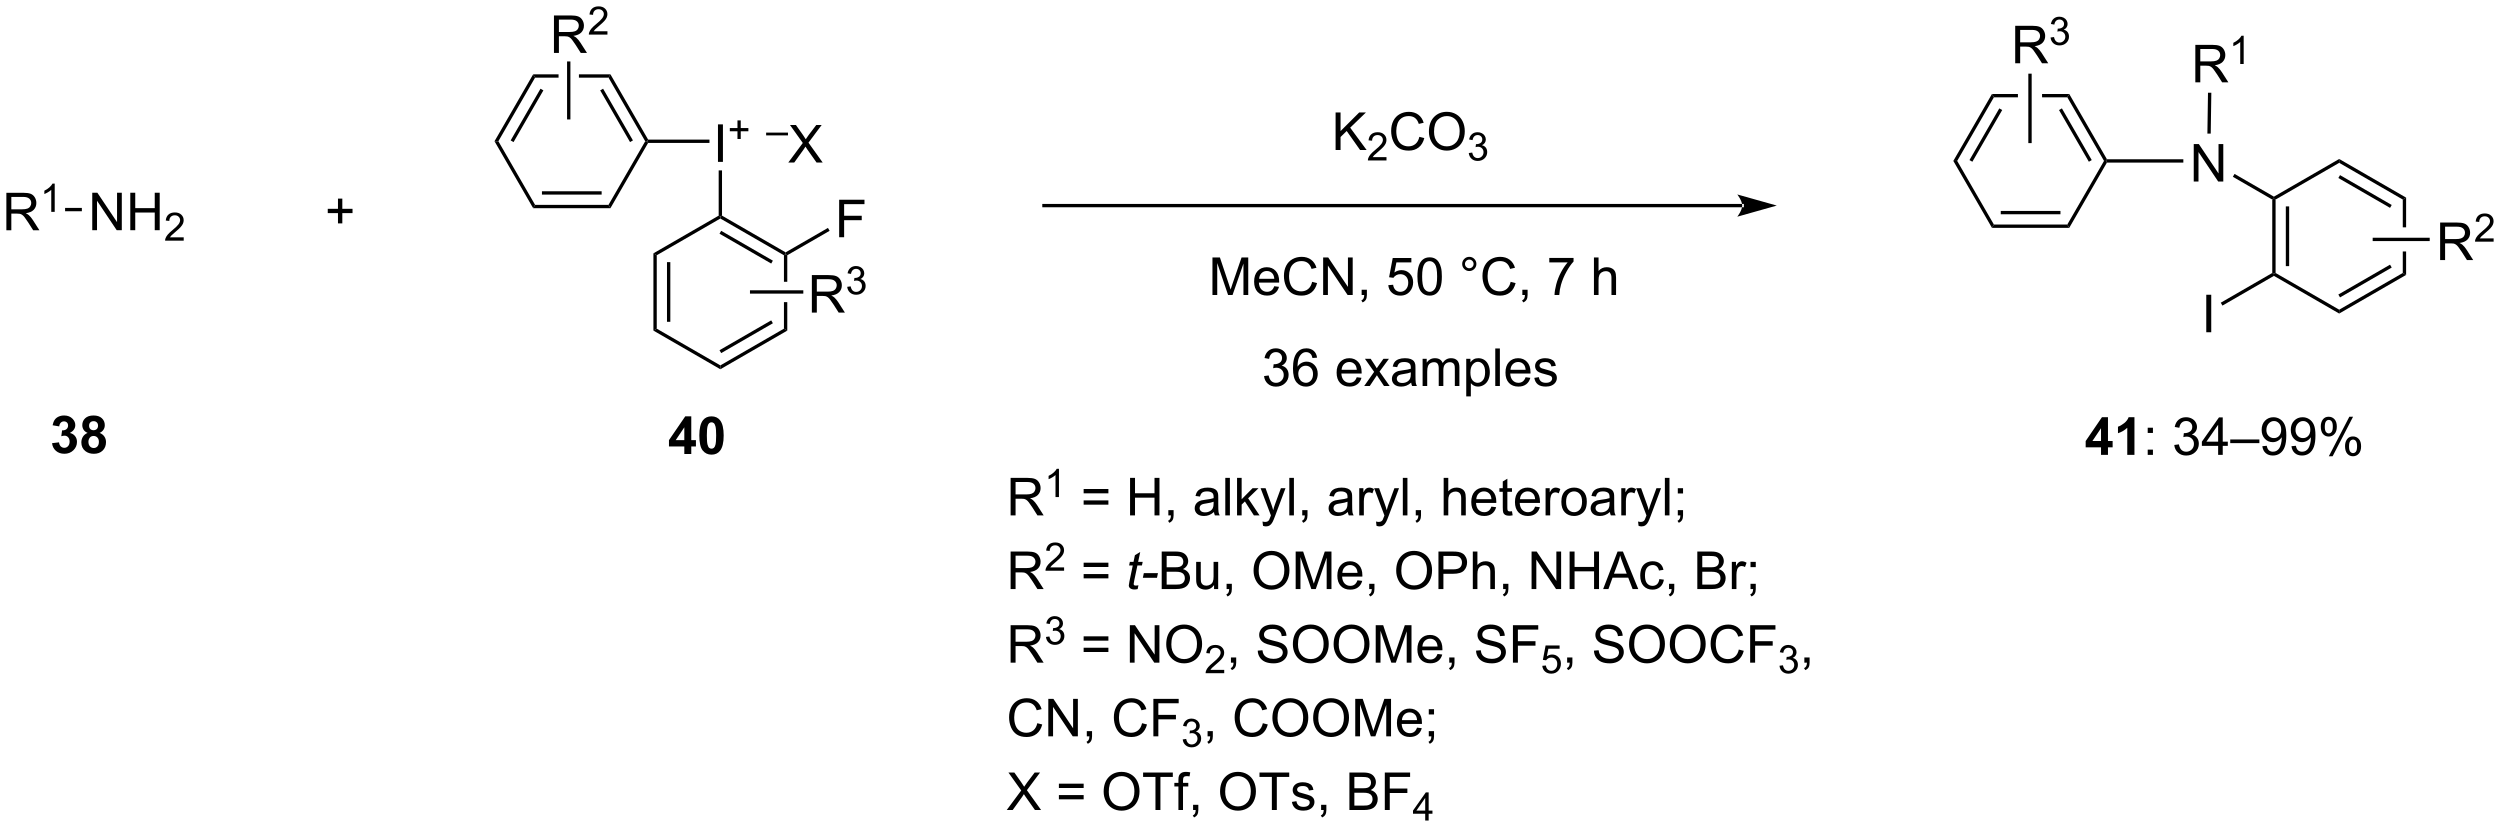 <?xml version="1.0" encoding="UTF-8"?>
<!DOCTYPE svg PUBLIC '-//W3C//DTD SVG 1.0//EN'
          'http://www.w3.org/TR/2001/REC-SVG-20010904/DTD/svg10.dtd'>
<svg stroke-dasharray="none" shape-rendering="auto" xmlns="http://www.w3.org/2000/svg" font-family="'Dialog'" text-rendering="auto" width="1024" fill-opacity="1" color-interpolation="auto" color-rendering="auto" preserveAspectRatio="xMidYMid meet" font-size="12px" viewBox="0 0 1024 339" fill="black" xmlns:xlink="http://www.w3.org/1999/xlink" stroke="black" image-rendering="auto" stroke-miterlimit="10" stroke-linecap="square" stroke-linejoin="miter" font-style="normal" stroke-width="1" height="339" stroke-dashoffset="0" font-weight="normal" stroke-opacity="1"
><!--Generated by the Batik Graphics2D SVG Generator--><defs id="genericDefs"
  /><g
  ><defs id="defs1"
    ><clipPath clipPathUnits="userSpaceOnUse" id="clipPath1"
      ><path d="M3.058 2.797 L395.78 2.797 L395.78 132.69 L3.058 132.69 L3.058 2.797 Z"
      /></clipPath
      ><clipPath clipPathUnits="userSpaceOnUse" id="clipPath2"
      ><path d="M1.171 9.338 L1.171 135.619 L382.974 135.619 L382.974 9.338 Z"
      /></clipPath
    ></defs
    ><g transform="scale(2.607,2.607) translate(-3.058,-2.797) matrix(1.029,0,0,1.029,1.853,-6.808)"
    ><path d="M2.143 44.495 L2.143 38.769 L4.683 38.769 Q5.448 38.769 5.846 38.922 Q6.245 39.076 6.482 39.467 Q6.721 39.857 6.721 40.331 Q6.721 40.941 6.326 41.36 Q5.933 41.776 5.107 41.888 Q5.409 42.034 5.565 42.175 Q5.896 42.48 6.193 42.935 L7.19 44.495 L6.237 44.495 L5.479 43.303 Q5.146 42.787 4.93 42.513 Q4.716 42.24 4.547 42.131 Q4.378 42.021 4.201 41.98 Q4.073 41.951 3.779 41.951 L2.901 41.951 L2.901 44.495 L2.143 44.495 ZM2.901 41.295 L4.529 41.295 Q5.05 41.295 5.341 41.188 Q5.636 41.081 5.787 40.844 Q5.94 40.607 5.94 40.331 Q5.94 39.925 5.643 39.664 Q5.349 39.401 4.714 39.401 L2.901 39.401 L2.901 41.295 Z" stroke="none" clip-path="url(#clipPath2)"
    /></g
    ><g transform="matrix(2.682,0,0,2.682,-3.141,-25.045)"
    ><path d="M9.527 41.695 L9 41.695 L9 38.334 Q8.808 38.516 8.5 38.697 Q8.191 38.879 7.945 38.971 L7.945 38.461 Q8.386 38.252 8.716 37.957 Q9.048 37.66 9.187 37.383 L9.527 37.383 L9.527 41.695 Z" stroke="none" clip-path="url(#clipPath2)"
    /></g
    ><g transform="matrix(2.682,0,0,2.682,-3.141,-25.045)"
    ><path d="M15.261 44.495 L15.261 38.769 L16.039 38.769 L19.047 43.263 L19.047 38.769 L19.773 38.769 L19.773 44.495 L18.995 44.495 L15.987 39.995 L15.987 44.495 L15.261 44.495 ZM21.069 44.495 L21.069 38.769 L21.827 38.769 L21.827 41.12 L24.803 41.12 L24.803 38.769 L25.561 38.769 L25.561 44.495 L24.803 44.495 L24.803 41.795 L21.827 41.795 L21.827 44.495 L21.069 44.495 Z" stroke="none" clip-path="url(#clipPath2)"
    /></g
    ><g transform="matrix(2.682,0,0,2.682,-3.141,-25.045)"
    ><path d="M29.227 45.587 L29.227 46.095 L26.387 46.095 Q26.381 45.904 26.45 45.728 Q26.557 45.439 26.796 45.158 Q27.036 44.876 27.487 44.507 Q28.186 43.933 28.432 43.597 Q28.678 43.261 28.678 42.962 Q28.678 42.65 28.454 42.435 Q28.231 42.218 27.87 42.218 Q27.489 42.218 27.26 42.447 Q27.032 42.675 27.03 43.08 L26.487 43.025 Q26.544 42.417 26.907 42.101 Q27.27 41.783 27.881 41.783 Q28.501 41.783 28.86 42.126 Q29.221 42.468 29.221 42.974 Q29.221 43.232 29.116 43.482 Q29.01 43.73 28.764 44.005 Q28.52 44.281 27.952 44.761 Q27.477 45.16 27.342 45.302 Q27.208 45.445 27.12 45.587 L29.227 45.587 Z" stroke="none" clip-path="url(#clipPath2)"
    /></g
    ><g transform="matrix(2.682,0,0,2.682,-3.141,-25.045)"
    ><path d="M11.112 41.6 L11.112 41.09 L13.673 41.09 L13.673 41.6 Z" stroke="none" clip-path="url(#clipPath2)"
    /></g
    ><g transform="matrix(2.682,0,0,2.682,-3.141,-25.045)"
    ><path d="M52.787 43.455 L52.787 41.885 L51.227 41.885 L51.227 41.229 L52.787 41.229 L52.787 39.671 L53.451 39.671 L53.451 41.229 L55.009 41.229 L55.009 41.885 L53.451 41.885 L53.451 43.455 L52.787 43.455 Z" stroke="none" clip-path="url(#clipPath2)"
    /></g
    ><g transform="matrix(2.682,0,0,2.682,-3.141,-25.045)"
    ><path d="M118.177 30.015 L118.177 29.59 L121.514 29.59 L121.514 30.015 L118.177 30.015 Z" stroke="none" clip-path="url(#clipPath2)"
    /></g
    ><g transform="matrix(2.682,0,0,2.682,-3.141,-25.045)"
    ><path d="M121.562 34.157 L123.775 31.173 L121.822 28.431 L122.726 28.431 L123.765 29.899 Q124.088 30.355 124.226 30.603 Q124.416 30.29 124.679 29.949 L125.83 28.431 L126.655 28.431 L124.642 31.129 L126.812 34.157 L125.874 34.157 L124.431 32.113 Q124.312 31.939 124.181 31.73 Q123.991 32.043 123.908 32.16 L122.471 34.157 L121.562 34.157 Z" stroke="none" clip-path="url(#clipPath2)"
    /></g
    ><g transform="matrix(2.682,0,0,2.682,-3.141,-25.045)"
    ><path d="M336.203 37.062 L336.203 31.336 L336.981 31.336 L339.989 35.831 L339.989 31.336 L340.716 31.336 L340.716 37.062 L339.937 37.062 L336.929 32.562 L336.929 37.062 L336.203 37.062 Z" stroke="none" clip-path="url(#clipPath2)"
    /></g
    ><g transform="matrix(2.682,0,0,2.682,-3.141,-25.045)"
    ><path d="M342.178 36.341 L342.433 35.899 L348.449 39.372 L348.449 39.667 L348.194 39.814 Z" stroke="none" clip-path="url(#clipPath2)"
    /></g
    ><g transform="matrix(2.682,0,0,2.682,-3.141,-25.045)"
    ><path d="M348.194 39.814 L348.449 39.667 L348.704 39.814 L348.704 51.028 L348.449 51.175 L348.194 51.028 ZM350.265 40.863 L350.265 49.98 L350.776 49.98 L350.776 40.863 Z" stroke="none" clip-path="url(#clipPath2)"
    /></g
    ><g transform="matrix(2.682,0,0,2.682,-3.141,-25.045)"
    ><path d="M348.449 51.47 L348.449 51.175 L348.704 51.028 L358.416 56.635 L358.416 57.224 Z" stroke="none" clip-path="url(#clipPath2)"
    /></g
    ><g transform="matrix(2.682,0,0,2.682,-3.141,-25.045)"
    ><path d="M358.416 57.224 L358.416 56.635 L368.127 51.028 L368.637 51.323 ZM358.543 54.759 L366.438 50.2 L366.183 49.758 L358.288 54.317 Z" stroke="none" clip-path="url(#clipPath2)"
    /></g
    ><g transform="matrix(2.682,0,0,2.682,-3.141,-25.045)"
    ><path d="M368.637 39.52 L368.127 39.814 L368.127 44.058 L368.637 44.058 L368.637 39.52 ZM368.127 47.743 L368.127 51.028 L368.637 51.323 L368.637 47.743 Z" stroke="none" clip-path="url(#clipPath2)"
    /></g
    ><g transform="matrix(2.682,0,0,2.682,-3.141,-25.045)"
    ><path d="M368.637 39.52 L368.127 39.814 L358.416 34.207 L358.416 33.618 ZM366.438 40.642 L358.543 36.084 L358.288 36.525 L366.183 41.084 Z" stroke="none" clip-path="url(#clipPath2)"
    /></g
    ><g transform="matrix(2.682,0,0,2.682,-3.141,-25.045)"
    ><path d="M358.416 33.618 L358.416 34.207 L348.704 39.814 L348.449 39.667 L348.449 39.372 Z" stroke="none" clip-path="url(#clipPath2)"
    /></g
    ><g transform="matrix(2.682,0,0,2.682,-3.141,-25.045)"
    ><path d="M373.833 49.051 L373.833 43.324 L376.372 43.324 Q377.138 43.324 377.536 43.478 Q377.935 43.631 378.172 44.022 Q378.411 44.413 378.411 44.887 Q378.411 45.496 378.016 45.915 Q377.622 46.332 376.797 46.444 Q377.099 46.59 377.255 46.73 Q377.586 47.035 377.883 47.491 L378.88 49.051 L377.927 49.051 L377.169 47.858 Q376.836 47.342 376.62 47.069 Q376.406 46.795 376.237 46.686 Q376.068 46.577 375.891 46.535 Q375.763 46.506 375.469 46.506 L374.591 46.506 L374.591 49.051 L373.833 49.051 ZM374.591 45.85 L376.219 45.85 Q376.74 45.85 377.031 45.743 Q377.325 45.637 377.476 45.4 Q377.63 45.163 377.63 44.887 Q377.63 44.48 377.333 44.22 Q377.039 43.957 376.404 43.957 L374.591 43.957 L374.591 45.85 Z" stroke="none" clip-path="url(#clipPath2)"
    /></g
    ><g transform="matrix(2.682,0,0,2.682,-3.141,-25.045)"
    ><path d="M382.002 45.743 L382.002 46.251 L379.162 46.251 Q379.156 46.059 379.224 45.883 Q379.332 45.594 379.57 45.313 Q379.81 45.032 380.262 44.663 Q380.961 44.089 381.207 43.753 Q381.453 43.417 381.453 43.118 Q381.453 42.805 381.228 42.59 Q381.006 42.374 380.644 42.374 Q380.264 42.374 380.035 42.602 Q379.807 42.831 379.805 43.235 L379.262 43.18 Q379.318 42.573 379.682 42.257 Q380.045 41.938 380.656 41.938 Q381.275 41.938 381.635 42.282 Q381.996 42.624 381.996 43.13 Q381.996 43.387 381.891 43.637 Q381.785 43.886 381.539 44.161 Q381.295 44.436 380.726 44.917 Q380.252 45.315 380.117 45.458 Q379.982 45.6 379.894 45.743 L382.002 45.743 Z" stroke="none" clip-path="url(#clipPath2)"
    /></g
    ><g transform="matrix(2.682,0,0,2.682,-3.141,-25.045)"
    ><path d="M363.531 46.156 L363.531 45.646 L372.241 45.646 L372.241 46.156 Z" stroke="none" clip-path="url(#clipPath2)"
    /></g
    ><g transform="matrix(2.682,0,0,2.682,-3.141,-25.045)"
    ><path d="M334.615 33.657 L334.615 34.168 L322.945 34.168 L322.798 33.913 L322.945 33.657 Z" stroke="none" clip-path="url(#clipPath2)"
    /></g
    ><g transform="matrix(2.682,0,0,2.682,-3.141,-25.045)"
    ><path d="M267.243 40.989 L267.243 40.989 L160.606 40.989 L160.351 40.989 L160.351 40.479 L160.606 40.479 L267.243 40.479 L267.498 40.479 L267.498 40.989 ZM272.524 40.734 L266.493 39.035 C266.493 39.035 267.243 39.99 267.243 40.734 C267.243 41.478 266.493 42.433 266.493 42.433 Z" stroke="none" clip-path="url(#clipPath2)"
    /></g
    ><g transform="matrix(2.682,0,0,2.682,-3.141,-25.045)"
    ><path d="M186.339 54.389 L186.339 48.662 L187.479 48.662 L188.836 52.717 Q189.023 53.282 189.109 53.563 Q189.206 53.251 189.414 52.647 L190.784 48.662 L191.805 48.662 L191.805 54.389 L191.073 54.389 L191.073 49.594 L189.409 54.389 L188.726 54.389 L187.07 49.514 L187.07 54.389 L186.339 54.389 ZM195.776 53.053 L196.502 53.141 Q196.331 53.779 195.864 54.131 Q195.401 54.482 194.68 54.482 Q193.768 54.482 193.234 53.923 Q192.703 53.36 192.703 52.35 Q192.703 51.303 193.242 50.725 Q193.781 50.147 194.641 50.147 Q195.471 50.147 195.997 50.714 Q196.526 51.279 196.526 52.305 Q196.526 52.368 196.523 52.493 L193.43 52.493 Q193.469 53.178 193.815 53.542 Q194.164 53.904 194.682 53.904 Q195.07 53.904 195.344 53.701 Q195.617 53.498 195.776 53.053 ZM193.469 51.915 L195.784 51.915 Q195.737 51.391 195.518 51.131 Q195.182 50.725 194.648 50.725 Q194.164 50.725 193.833 51.05 Q193.502 51.373 193.469 51.915 ZM201.561 52.381 L202.319 52.571 Q202.082 53.506 201.462 53.998 Q200.842 54.488 199.949 54.488 Q199.022 54.488 198.441 54.11 Q197.863 53.732 197.559 53.019 Q197.256 52.303 197.256 51.482 Q197.256 50.587 197.598 49.923 Q197.941 49.256 198.571 48.91 Q199.202 48.563 199.959 48.563 Q200.819 48.563 201.405 49.001 Q201.991 49.438 202.223 50.232 L201.475 50.407 Q201.277 49.782 200.897 49.498 Q200.519 49.212 199.944 49.212 Q199.285 49.212 198.84 49.529 Q198.397 49.844 198.217 50.378 Q198.038 50.912 198.038 51.477 Q198.038 52.209 198.251 52.753 Q198.465 53.298 198.913 53.568 Q199.363 53.837 199.887 53.837 Q200.522 53.837 200.962 53.469 Q201.405 53.102 201.561 52.381 ZM203.245 54.389 L203.245 48.662 L204.023 48.662 L207.031 53.157 L207.031 48.662 L207.758 48.662 L207.758 54.389 L206.979 54.389 L203.971 49.889 L203.971 54.389 L203.245 54.389 ZM209.124 54.389 L209.124 53.587 L209.926 53.587 L209.926 54.389 Q209.926 54.831 209.769 55.102 Q209.613 55.373 209.272 55.522 L209.077 55.222 Q209.301 55.123 209.405 54.933 Q209.512 54.745 209.522 54.389 L209.124 54.389 ZM213.191 52.889 L213.928 52.826 Q214.012 53.365 214.309 53.636 Q214.608 53.907 215.03 53.907 Q215.538 53.907 215.889 53.524 Q216.241 53.141 216.241 52.508 Q216.241 51.907 215.902 51.561 Q215.566 51.212 215.019 51.212 Q214.678 51.212 214.405 51.368 Q214.131 51.522 213.975 51.766 L213.316 51.68 L213.871 48.74 L216.717 48.74 L216.717 49.412 L214.434 49.412 L214.124 50.951 Q214.639 50.592 215.207 50.592 Q215.957 50.592 216.473 51.113 Q216.988 51.631 216.988 52.446 Q216.988 53.225 216.535 53.79 Q215.983 54.488 215.03 54.488 Q214.249 54.488 213.754 54.05 Q213.262 53.61 213.191 52.889 ZM217.641 51.563 Q217.641 50.548 217.849 49.93 Q218.057 49.311 218.469 48.975 Q218.883 48.639 219.508 48.639 Q219.969 48.639 220.315 48.824 Q220.664 49.008 220.891 49.36 Q221.117 49.709 221.245 50.212 Q221.375 50.712 221.375 51.563 Q221.375 52.571 221.167 53.191 Q220.961 53.811 220.547 54.149 Q220.135 54.488 219.508 54.488 Q218.68 54.488 218.206 53.891 Q217.641 53.178 217.641 51.563 ZM218.362 51.563 Q218.362 52.975 218.693 53.441 Q219.023 53.907 219.508 53.907 Q219.992 53.907 220.32 53.438 Q220.651 52.969 220.651 51.563 Q220.651 50.149 220.32 49.686 Q219.992 49.219 219.5 49.219 Q219.016 49.219 218.726 49.631 Q218.362 50.154 218.362 51.563 ZM224.479 49.647 Q224.479 49.196 224.797 48.881 Q225.117 48.563 225.562 48.563 Q226.016 48.563 226.331 48.881 Q226.648 49.196 226.648 49.647 Q226.648 50.094 226.328 50.415 Q226.01 50.732 225.562 50.732 Q225.117 50.732 224.797 50.417 Q224.479 50.1 224.479 49.647 ZM224.906 49.647 Q224.906 49.92 225.099 50.113 Q225.292 50.305 225.565 50.305 Q225.836 50.305 226.029 50.113 Q226.221 49.92 226.221 49.647 Q226.221 49.373 226.029 49.18 Q225.836 48.985 225.565 48.985 Q225.292 48.985 225.099 49.18 Q224.906 49.373 224.906 49.647 ZM231.881 52.381 L232.639 52.571 Q232.402 53.506 231.782 53.998 Q231.163 54.488 230.269 54.488 Q229.342 54.488 228.762 54.11 Q228.184 53.732 227.879 53.019 Q227.577 52.303 227.577 51.482 Q227.577 50.587 227.918 49.923 Q228.262 49.256 228.892 48.91 Q229.522 48.563 230.28 48.563 Q231.139 48.563 231.725 49.001 Q232.311 49.438 232.543 50.232 L231.796 50.407 Q231.598 49.782 231.217 49.498 Q230.84 49.212 230.264 49.212 Q229.605 49.212 229.16 49.529 Q228.717 49.844 228.538 50.378 Q228.358 50.912 228.358 51.477 Q228.358 52.209 228.571 52.753 Q228.785 53.298 229.233 53.568 Q229.684 53.837 230.207 53.837 Q230.842 53.837 231.282 53.469 Q231.725 53.102 231.881 52.381 ZM233.667 54.389 L233.667 53.587 L234.469 53.587 L234.469 54.389 Q234.469 54.831 234.312 55.102 Q234.156 55.373 233.815 55.522 L233.62 55.222 Q233.844 55.123 233.948 54.933 Q234.055 54.745 234.065 54.389 L233.667 54.389 ZM237.781 49.412 L237.781 48.735 L241.487 48.735 L241.487 49.282 Q240.94 49.865 240.404 50.831 Q239.867 51.795 239.573 52.813 Q239.362 53.532 239.305 54.389 L238.581 54.389 Q238.594 53.712 238.846 52.756 Q239.101 51.798 239.575 50.91 Q240.049 50.022 240.586 49.412 L237.781 49.412 ZM244.601 54.389 L244.601 48.662 L245.305 48.662 L245.305 50.717 Q245.797 50.147 246.547 50.147 Q247.008 50.147 247.346 50.329 Q247.687 50.508 247.833 50.829 Q247.979 51.149 247.979 51.758 L247.979 54.389 L247.276 54.389 L247.276 51.758 Q247.276 51.232 247.047 50.993 Q246.82 50.751 246.401 50.751 Q246.089 50.751 245.812 50.915 Q245.539 51.076 245.422 51.355 Q245.305 51.631 245.305 52.118 L245.305 54.389 L244.601 54.389 Z" stroke="none" clip-path="url(#clipPath2)"
    /></g
    ><g transform="matrix(2.682,0,0,2.682,-3.141,-25.045)"
    ><path d="M155.514 88.047 L155.514 82.32 L158.053 82.32 Q158.818 82.32 159.217 82.474 Q159.615 82.627 159.852 83.018 Q160.092 83.409 160.092 83.883 Q160.092 84.492 159.696 84.911 Q159.303 85.328 158.477 85.44 Q158.779 85.586 158.935 85.726 Q159.266 86.031 159.563 86.487 L160.56 88.047 L159.607 88.047 L158.85 86.854 Q158.516 86.338 158.3 86.065 Q158.087 85.791 157.917 85.682 Q157.748 85.573 157.571 85.531 Q157.443 85.502 157.149 85.502 L156.271 85.502 L156.271 88.047 L155.514 88.047 ZM156.271 84.846 L157.899 84.846 Q158.42 84.846 158.712 84.739 Q159.006 84.633 159.157 84.396 Q159.31 84.159 159.31 83.883 Q159.31 83.476 159.014 83.216 Q158.719 82.953 158.084 82.953 L156.271 82.953 L156.271 84.846 Z" stroke="none" clip-path="url(#clipPath2)"
    /></g
    ><g transform="matrix(2.682,0,0,2.682,-3.141,-25.045)"
    ><path d="M162.897 85.247 L162.37 85.247 L162.37 81.885 Q162.178 82.067 161.87 82.249 Q161.561 82.43 161.315 82.522 L161.315 82.012 Q161.756 81.803 162.087 81.508 Q162.419 81.212 162.557 80.934 L162.897 80.934 L162.897 85.247 Z" stroke="none" clip-path="url(#clipPath2)"
    /></g
    ><g transform="matrix(2.682,0,0,2.682,-3.141,-25.045)"
    ><path d="M170.447 84.68 L166.666 84.68 L166.666 84.023 L170.447 84.023 L170.447 84.68 ZM170.447 86.416 L166.666 86.416 L166.666 85.76 L170.447 85.76 L170.447 86.416 ZM173.756 88.047 L173.756 82.32 L174.513 82.32 L174.513 84.672 L177.49 84.672 L177.49 82.32 L178.248 82.32 L178.248 88.047 L177.49 88.047 L177.49 85.346 L174.513 85.346 L174.513 88.047 L173.756 88.047 ZM179.603 88.047 L179.603 87.245 L180.405 87.245 L180.405 88.047 Q180.405 88.489 180.249 88.76 Q180.093 89.031 179.752 89.18 L179.556 88.88 Q179.78 88.781 179.884 88.591 Q179.991 88.403 180.002 88.047 L179.603 88.047 ZM186.572 87.534 Q186.181 87.867 185.819 88.005 Q185.46 88.14 185.046 88.14 Q184.361 88.14 183.994 87.807 Q183.627 87.471 183.627 86.953 Q183.627 86.648 183.765 86.396 Q183.905 86.143 184.129 85.992 Q184.353 85.838 184.634 85.76 Q184.843 85.706 185.259 85.656 Q186.111 85.555 186.515 85.414 Q186.517 85.268 186.517 85.229 Q186.517 84.799 186.319 84.625 Q186.048 84.385 185.517 84.385 Q185.022 84.385 184.786 84.56 Q184.548 84.734 184.436 85.174 L183.749 85.081 Q183.843 84.64 184.056 84.37 Q184.272 84.096 184.679 83.95 Q185.085 83.805 185.619 83.805 Q186.15 83.805 186.481 83.93 Q186.814 84.055 186.97 84.245 Q187.127 84.432 187.189 84.721 Q187.226 84.901 187.226 85.37 L187.226 86.307 Q187.226 87.289 187.27 87.549 Q187.314 87.807 187.447 88.047 L186.713 88.047 Q186.603 87.828 186.572 87.534 ZM186.515 85.963 Q186.132 86.12 185.366 86.229 Q184.931 86.291 184.752 86.37 Q184.572 86.448 184.473 86.599 Q184.377 86.75 184.377 86.932 Q184.377 87.213 184.59 87.401 Q184.804 87.588 185.213 87.588 Q185.619 87.588 185.934 87.411 Q186.252 87.234 186.4 86.924 Q186.515 86.687 186.515 86.221 L186.515 85.963 ZM188.3 88.047 L188.3 82.32 L189.003 82.32 L189.003 88.047 L188.3 88.047 ZM190.095 88.047 L190.095 82.32 L190.798 82.32 L190.798 85.586 L192.463 83.898 L193.374 83.898 L191.788 85.437 L193.533 88.047 L192.666 88.047 L191.296 85.924 L190.798 86.401 L190.798 88.047 L190.095 88.047 ZM194.061 89.646 L193.983 88.984 Q194.213 89.047 194.384 89.047 Q194.619 89.047 194.759 88.969 Q194.9 88.89 194.991 88.75 Q195.056 88.646 195.205 88.226 Q195.226 88.169 195.267 88.055 L193.694 83.898 L194.452 83.898 L195.314 86.299 Q195.483 86.758 195.616 87.26 Q195.736 86.776 195.905 86.315 L196.791 83.898 L197.494 83.898 L195.916 88.117 Q195.663 88.802 195.522 89.06 Q195.335 89.406 195.093 89.567 Q194.851 89.732 194.515 89.732 Q194.311 89.732 194.061 89.646 ZM198.077 88.047 L198.077 82.32 L198.78 82.32 L198.78 88.047 L198.077 88.047 ZM200.052 88.047 L200.052 87.245 L200.855 87.245 L200.855 88.047 Q200.855 88.489 200.698 88.76 Q200.542 89.031 200.201 89.18 L200.006 88.88 Q200.23 88.781 200.334 88.591 Q200.44 88.403 200.451 88.047 L200.052 88.047 ZM207.021 87.534 Q206.631 87.867 206.268 88.005 Q205.909 88.14 205.495 88.14 Q204.81 88.14 204.443 87.807 Q204.076 87.471 204.076 86.953 Q204.076 86.648 204.214 86.396 Q204.355 86.143 204.578 85.992 Q204.802 85.838 205.084 85.76 Q205.292 85.706 205.709 85.656 Q206.56 85.555 206.964 85.414 Q206.966 85.268 206.966 85.229 Q206.966 84.799 206.768 84.625 Q206.498 84.385 205.966 84.385 Q205.472 84.385 205.235 84.56 Q204.998 84.734 204.886 85.174 L204.198 85.081 Q204.292 84.64 204.506 84.37 Q204.722 84.096 205.128 83.95 Q205.534 83.805 206.068 83.805 Q206.599 83.805 206.93 83.93 Q207.263 84.055 207.42 84.245 Q207.576 84.432 207.638 84.721 Q207.675 84.901 207.675 85.37 L207.675 86.307 Q207.675 87.289 207.719 87.549 Q207.763 87.807 207.896 88.047 L207.162 88.047 Q207.052 87.828 207.021 87.534 ZM206.964 85.963 Q206.581 86.12 205.815 86.229 Q205.381 86.291 205.201 86.37 Q205.021 86.448 204.922 86.599 Q204.826 86.75 204.826 86.932 Q204.826 87.213 205.039 87.401 Q205.253 87.588 205.662 87.588 Q206.068 87.588 206.383 87.411 Q206.701 87.234 206.849 86.924 Q206.964 86.687 206.964 86.221 L206.964 85.963 ZM208.757 88.047 L208.757 83.898 L209.39 83.898 L209.39 84.526 Q209.632 84.086 209.835 83.945 Q210.041 83.805 210.288 83.805 Q210.642 83.805 211.009 84.031 L210.767 84.682 Q210.509 84.531 210.252 84.531 Q210.022 84.531 209.838 84.669 Q209.655 84.807 209.577 85.055 Q209.46 85.43 209.46 85.875 L209.46 88.047 L208.757 88.047 ZM211.397 89.646 L211.319 88.984 Q211.548 89.047 211.72 89.047 Q211.955 89.047 212.095 88.969 Q212.236 88.89 212.327 88.75 Q212.392 88.646 212.541 88.226 Q212.561 88.169 212.603 88.055 L211.03 83.898 L211.788 83.898 L212.65 86.299 Q212.819 86.758 212.952 87.26 Q213.072 86.776 213.241 86.315 L214.127 83.898 L214.83 83.898 L213.252 88.117 Q212.999 88.802 212.858 89.06 Q212.671 89.406 212.429 89.567 Q212.186 89.732 211.851 89.732 Q211.647 89.732 211.397 89.646 ZM215.413 88.047 L215.413 82.32 L216.116 82.32 L216.116 88.047 L215.413 88.047 ZM217.388 88.047 L217.388 87.245 L218.19 87.245 L218.19 88.047 Q218.19 88.489 218.034 88.76 Q217.878 89.031 217.537 89.18 L217.341 88.88 Q217.565 88.781 217.67 88.591 Q217.776 88.403 217.787 88.047 L217.388 88.047 ZM221.651 88.047 L221.651 82.32 L222.355 82.32 L222.355 84.375 Q222.847 83.805 223.597 83.805 Q224.058 83.805 224.396 83.987 Q224.737 84.166 224.883 84.487 Q225.029 84.807 225.029 85.416 L225.029 88.047 L224.326 88.047 L224.326 85.416 Q224.326 84.89 224.097 84.651 Q223.87 84.409 223.451 84.409 Q223.138 84.409 222.862 84.573 Q222.589 84.734 222.472 85.013 Q222.355 85.289 222.355 85.776 L222.355 88.047 L221.651 88.047 ZM228.939 86.711 L229.666 86.799 Q229.494 87.437 229.028 87.789 Q228.564 88.14 227.843 88.14 Q226.931 88.14 226.397 87.581 Q225.866 87.018 225.866 86.008 Q225.866 84.961 226.405 84.383 Q226.944 83.805 227.804 83.805 Q228.634 83.805 229.161 84.372 Q229.689 84.937 229.689 85.963 Q229.689 86.026 229.686 86.151 L226.593 86.151 Q226.632 86.836 226.978 87.2 Q227.327 87.562 227.845 87.562 Q228.233 87.562 228.507 87.359 Q228.78 87.156 228.939 86.711 ZM226.632 85.573 L228.947 85.573 Q228.9 85.049 228.681 84.789 Q228.345 84.383 227.811 84.383 Q227.327 84.383 226.996 84.708 Q226.666 85.031 226.632 85.573 ZM232.084 87.416 L232.185 88.039 Q231.888 88.101 231.654 88.101 Q231.271 88.101 231.06 87.982 Q230.849 87.859 230.763 87.661 Q230.677 87.463 230.677 86.831 L230.677 84.445 L230.162 84.445 L230.162 83.898 L230.677 83.898 L230.677 82.87 L231.378 82.448 L231.378 83.898 L232.084 83.898 L232.084 84.445 L231.378 84.445 L231.378 86.87 Q231.378 87.172 231.414 87.258 Q231.451 87.344 231.534 87.396 Q231.62 87.445 231.776 87.445 Q231.893 87.445 232.084 87.416 ZM235.611 86.711 L236.338 86.799 Q236.166 87.437 235.7 87.789 Q235.236 88.14 234.515 88.14 Q233.603 88.14 233.069 87.581 Q232.538 87.018 232.538 86.008 Q232.538 84.961 233.077 84.383 Q233.616 83.805 234.476 83.805 Q235.306 83.805 235.832 84.372 Q236.361 84.937 236.361 85.963 Q236.361 86.026 236.358 86.151 L233.265 86.151 Q233.304 86.836 233.65 87.2 Q233.999 87.562 234.517 87.562 Q234.905 87.562 235.179 87.359 Q235.452 87.156 235.611 86.711 ZM233.304 85.573 L235.619 85.573 Q235.572 85.049 235.353 84.789 Q235.017 84.383 234.483 84.383 Q233.999 84.383 233.668 84.708 Q233.338 85.031 233.304 85.573 ZM237.214 88.047 L237.214 83.898 L237.847 83.898 L237.847 84.526 Q238.089 84.086 238.292 83.945 Q238.498 83.805 238.745 83.805 Q239.099 83.805 239.466 84.031 L239.224 84.682 Q238.966 84.531 238.709 84.531 Q238.48 84.531 238.295 84.669 Q238.112 84.807 238.034 85.055 Q237.917 85.43 237.917 85.875 L237.917 88.047 L237.214 88.047 ZM239.623 85.971 Q239.623 84.82 240.263 84.265 Q240.8 83.805 241.568 83.805 Q242.425 83.805 242.966 84.364 Q243.511 84.924 243.511 85.914 Q243.511 86.713 243.268 87.174 Q243.029 87.633 242.571 87.888 Q242.112 88.14 241.568 88.14 Q240.698 88.14 240.159 87.583 Q239.623 87.023 239.623 85.971 ZM240.347 85.971 Q240.347 86.768 240.693 87.166 Q241.042 87.562 241.568 87.562 Q242.091 87.562 242.438 87.164 Q242.787 86.765 242.787 85.948 Q242.787 85.18 242.438 84.784 Q242.089 84.385 241.568 84.385 Q241.042 84.385 240.693 84.781 Q240.347 85.174 240.347 85.971 ZM247.041 87.534 Q246.65 87.867 246.288 88.005 Q245.929 88.14 245.515 88.14 Q244.83 88.14 244.463 87.807 Q244.095 87.471 244.095 86.953 Q244.095 86.648 244.233 86.396 Q244.374 86.143 244.598 85.992 Q244.822 85.838 245.103 85.76 Q245.311 85.706 245.728 85.656 Q246.58 85.555 246.983 85.414 Q246.986 85.268 246.986 85.229 Q246.986 84.799 246.788 84.625 Q246.517 84.385 245.986 84.385 Q245.491 84.385 245.254 84.56 Q245.017 84.734 244.905 85.174 L244.218 85.081 Q244.311 84.64 244.525 84.37 Q244.741 84.096 245.147 83.95 Q245.554 83.805 246.088 83.805 Q246.619 83.805 246.95 83.93 Q247.283 84.055 247.439 84.245 Q247.595 84.432 247.658 84.721 Q247.694 84.901 247.694 85.37 L247.694 86.307 Q247.694 87.289 247.739 87.549 Q247.783 87.807 247.916 88.047 L247.181 88.047 Q247.072 87.828 247.041 87.534 ZM246.983 85.963 Q246.601 86.12 245.835 86.229 Q245.4 86.291 245.22 86.37 Q245.041 86.448 244.942 86.599 Q244.845 86.75 244.845 86.932 Q244.845 87.213 245.059 87.401 Q245.272 87.588 245.681 87.588 Q246.088 87.588 246.403 87.411 Q246.72 87.234 246.869 86.924 Q246.983 86.687 246.983 86.221 L246.983 85.963 ZM248.776 88.047 L248.776 83.898 L249.409 83.898 L249.409 84.526 Q249.651 84.086 249.855 83.945 Q250.06 83.805 250.308 83.805 Q250.662 83.805 251.029 84.031 L250.787 84.682 Q250.529 84.531 250.271 84.531 Q250.042 84.531 249.857 84.669 Q249.675 84.807 249.597 85.055 Q249.48 85.43 249.48 85.875 L249.48 88.047 L248.776 88.047 ZM251.417 89.646 L251.339 88.984 Q251.568 89.047 251.74 89.047 Q251.974 89.047 252.115 88.969 Q252.256 88.89 252.347 88.75 Q252.412 88.646 252.56 88.226 Q252.581 88.169 252.623 88.055 L251.05 83.898 L251.808 83.898 L252.67 86.299 Q252.839 86.758 252.972 87.26 Q253.091 86.776 253.261 86.315 L254.146 83.898 L254.849 83.898 L253.271 88.117 Q253.018 88.802 252.878 89.06 Q252.69 89.406 252.448 89.567 Q252.206 89.732 251.87 89.732 Q251.667 89.732 251.417 89.646 ZM255.433 88.047 L255.433 82.32 L256.136 82.32 L256.136 88.047 L255.433 88.047 ZM257.408 84.698 L257.408 83.898 L258.21 83.898 L258.21 84.698 L257.408 84.698 ZM257.408 88.047 L257.408 87.245 L258.21 87.245 L258.21 88.047 Q258.21 88.489 258.054 88.76 Q257.897 89.031 257.556 89.18 L257.361 88.88 Q257.585 88.781 257.689 88.591 Q257.796 88.403 257.806 88.047 L257.408 88.047 Z" stroke="none" clip-path="url(#clipPath2)"
    /></g
    ><g transform="matrix(2.682,0,0,2.682,-3.141,-25.045)"
    ><path d="M155.514 99.297 L155.514 93.57 L158.053 93.57 Q158.818 93.57 159.217 93.724 Q159.615 93.877 159.852 94.268 Q160.092 94.659 160.092 95.133 Q160.092 95.742 159.696 96.161 Q159.303 96.578 158.477 96.69 Q158.779 96.836 158.935 96.976 Q159.266 97.281 159.563 97.737 L160.56 99.297 L159.607 99.297 L158.85 98.104 Q158.516 97.588 158.3 97.315 Q158.087 97.041 157.917 96.932 Q157.748 96.823 157.571 96.781 Q157.443 96.752 157.149 96.752 L156.271 96.752 L156.271 99.297 L155.514 99.297 ZM156.271 96.096 L157.899 96.096 Q158.42 96.096 158.712 95.989 Q159.006 95.883 159.157 95.646 Q159.31 95.409 159.31 95.133 Q159.31 94.726 159.014 94.466 Q158.719 94.203 158.084 94.203 L156.271 94.203 L156.271 96.096 Z" stroke="none" clip-path="url(#clipPath2)"
    /></g
    ><g transform="matrix(2.682,0,0,2.682,-3.141,-25.045)"
    ><path d="M163.682 95.989 L163.682 96.497 L160.842 96.497 Q160.837 96.305 160.905 96.129 Q161.012 95.84 161.251 95.559 Q161.491 95.278 161.942 94.909 Q162.641 94.335 162.887 93.999 Q163.133 93.663 163.133 93.364 Q163.133 93.051 162.909 92.837 Q162.686 92.62 162.325 92.62 Q161.944 92.62 161.715 92.848 Q161.487 93.077 161.485 93.481 L160.942 93.426 Q160.999 92.819 161.362 92.503 Q161.725 92.184 162.337 92.184 Q162.956 92.184 163.315 92.528 Q163.676 92.87 163.676 93.376 Q163.676 93.633 163.571 93.883 Q163.465 94.132 163.219 94.407 Q162.975 94.682 162.407 95.163 Q161.932 95.561 161.798 95.704 Q161.663 95.846 161.575 95.989 L163.682 95.989 Z" stroke="none" clip-path="url(#clipPath2)"
    /></g
    ><g transform="matrix(2.682,0,0,2.682,-3.141,-25.045)"
    ><path d="M170.447 95.93 L166.666 95.93 L166.666 95.273 L170.447 95.273 L170.447 95.93 ZM170.447 97.666 L166.666 97.666 L166.666 97.01 L170.447 97.01 L170.447 97.666 Z" stroke="none" clip-path="url(#clipPath2)"
    /></g
    ><g transform="matrix(2.682,0,0,2.682,-3.141,-25.045)"
    ><path d="M175.034 98.721 L174.917 99.302 Q174.662 99.367 174.425 99.367 Q174.003 99.367 173.753 99.159 Q173.565 99.002 173.565 98.734 Q173.565 98.596 173.667 98.104 L174.17 95.695 L173.612 95.695 L173.724 95.148 L174.284 95.148 L174.498 94.127 L175.308 93.64 L174.99 95.148 L175.685 95.148 L175.568 95.695 L174.878 95.695 L174.396 97.987 Q174.308 98.424 174.308 98.51 Q174.308 98.635 174.378 98.703 Q174.451 98.768 174.615 98.768 Q174.849 98.768 175.034 98.721 ZM175.71 97.578 L175.858 96.87 L178.015 96.87 L177.869 97.578 L175.71 97.578 Z" stroke="none" clip-path="url(#clipPath2)"
    /></g
    ><g transform="matrix(2.682,0,0,2.682,-3.141,-25.045)"
    ><path d="M178.588 99.297 L178.588 93.57 L180.736 93.57 Q181.392 93.57 181.788 93.745 Q182.186 93.916 182.411 94.278 Q182.634 94.64 182.634 95.034 Q182.634 95.401 182.434 95.726 Q182.236 96.049 181.835 96.25 Q182.353 96.401 182.632 96.768 Q182.913 97.135 182.913 97.635 Q182.913 98.039 182.741 98.385 Q182.572 98.729 182.322 98.916 Q182.072 99.104 181.694 99.2 Q181.319 99.297 180.772 99.297 L178.588 99.297 ZM179.345 95.976 L180.585 95.976 Q181.088 95.976 181.306 95.909 Q181.595 95.823 181.741 95.625 Q181.89 95.424 181.89 95.125 Q181.89 94.838 181.752 94.622 Q181.616 94.406 181.361 94.325 Q181.108 94.245 180.491 94.245 L179.345 94.245 L179.345 95.976 ZM179.345 98.62 L180.772 98.62 Q181.14 98.62 181.288 98.594 Q181.548 98.547 181.723 98.437 Q181.9 98.328 182.012 98.12 Q182.127 97.909 182.127 97.635 Q182.127 97.315 181.963 97.081 Q181.798 96.844 181.507 96.747 Q181.218 96.651 180.671 96.651 L179.345 96.651 L179.345 98.62 ZM186.585 99.297 L186.585 98.687 Q186.101 99.39 185.267 99.39 Q184.9 99.39 184.582 99.25 Q184.265 99.109 184.108 98.896 Q183.955 98.682 183.892 98.375 Q183.851 98.166 183.851 97.719 L183.851 95.148 L184.554 95.148 L184.554 97.448 Q184.554 98 184.595 98.19 Q184.663 98.469 184.877 98.627 Q185.093 98.784 185.408 98.784 Q185.726 98.784 186.002 98.622 Q186.28 98.461 186.395 98.182 Q186.509 97.901 186.509 97.37 L186.509 95.148 L187.213 95.148 L187.213 99.297 L186.585 99.297 ZM188.498 99.297 L188.498 98.495 L189.3 98.495 L189.3 99.297 Q189.3 99.739 189.143 100.01 Q188.987 100.281 188.646 100.43 L188.451 100.13 Q188.675 100.031 188.779 99.841 Q188.886 99.653 188.896 99.297 L188.498 99.297 ZM192.62 96.508 Q192.62 95.081 193.386 94.276 Q194.151 93.469 195.362 93.469 Q196.154 93.469 196.789 93.849 Q197.427 94.226 197.761 94.903 Q198.097 95.581 198.097 96.44 Q198.097 97.312 197.745 98 Q197.393 98.687 196.748 99.041 Q196.105 99.396 195.357 99.396 Q194.55 99.396 193.912 99.005 Q193.276 98.612 192.948 97.937 Q192.62 97.26 192.62 96.508 ZM193.401 96.518 Q193.401 97.555 193.956 98.151 Q194.513 98.745 195.355 98.745 Q196.209 98.745 196.761 98.143 Q197.315 97.541 197.315 96.437 Q197.315 95.737 197.078 95.216 Q196.841 94.695 196.386 94.409 Q195.933 94.12 195.365 94.12 Q194.56 94.12 193.98 94.674 Q193.401 95.226 193.401 96.518 ZM199.048 99.297 L199.048 93.57 L200.189 93.57 L201.546 97.625 Q201.733 98.19 201.819 98.471 Q201.916 98.159 202.124 97.555 L203.494 93.57 L204.515 93.57 L204.515 99.297 L203.783 99.297 L203.783 94.502 L202.119 99.297 L201.436 99.297 L199.78 94.422 L199.78 99.297 L199.048 99.297 ZM208.486 97.961 L209.213 98.049 Q209.041 98.687 208.575 99.039 Q208.111 99.39 207.39 99.39 Q206.478 99.39 205.944 98.831 Q205.413 98.268 205.413 97.258 Q205.413 96.211 205.952 95.633 Q206.491 95.055 207.351 95.055 Q208.181 95.055 208.707 95.622 Q209.236 96.187 209.236 97.213 Q209.236 97.276 209.233 97.401 L206.14 97.401 Q206.179 98.086 206.525 98.45 Q206.874 98.812 207.392 98.812 Q207.78 98.812 208.054 98.609 Q208.327 98.406 208.486 97.961 ZM206.179 96.823 L208.494 96.823 Q208.447 96.299 208.228 96.039 Q207.892 95.633 207.358 95.633 Q206.874 95.633 206.543 95.958 Q206.213 96.281 206.179 96.823 ZM210.279 99.297 L210.279 98.495 L211.081 98.495 L211.081 99.297 Q211.081 99.739 210.925 100.01 Q210.768 100.281 210.427 100.43 L210.232 100.13 Q210.456 100.031 210.56 99.841 Q210.667 99.653 210.677 99.297 L210.279 99.297 ZM214.401 96.508 Q214.401 95.081 215.167 94.276 Q215.933 93.469 217.143 93.469 Q217.935 93.469 218.571 93.849 Q219.209 94.226 219.542 94.903 Q219.878 95.581 219.878 96.44 Q219.878 97.312 219.526 98 Q219.175 98.687 218.529 99.041 Q217.886 99.396 217.138 99.396 Q216.331 99.396 215.693 99.005 Q215.058 98.612 214.73 97.937 Q214.401 97.26 214.401 96.508 ZM215.183 96.518 Q215.183 97.555 215.737 98.151 Q216.295 98.745 217.136 98.745 Q217.99 98.745 218.542 98.143 Q219.097 97.541 219.097 96.437 Q219.097 95.737 218.86 95.216 Q218.623 94.695 218.167 94.409 Q217.714 94.12 217.146 94.12 Q216.341 94.12 215.761 94.674 Q215.183 95.226 215.183 96.518 ZM220.853 99.297 L220.853 93.57 L223.015 93.57 Q223.585 93.57 223.884 93.625 Q224.306 93.695 224.59 93.893 Q224.877 94.088 225.051 94.445 Q225.226 94.799 225.226 95.226 Q225.226 95.956 224.759 96.463 Q224.296 96.969 223.08 96.969 L221.611 96.969 L221.611 99.297 L220.853 99.297 ZM221.611 96.291 L223.093 96.291 Q223.827 96.291 224.134 96.018 Q224.444 95.745 224.444 95.25 Q224.444 94.89 224.262 94.635 Q224.08 94.377 223.783 94.297 Q223.593 94.245 223.077 94.245 L221.611 94.245 L221.611 96.291 ZM226.101 99.297 L226.101 93.57 L226.804 93.57 L226.804 95.625 Q227.296 95.055 228.046 95.055 Q228.507 95.055 228.845 95.237 Q229.186 95.416 229.332 95.737 Q229.478 96.057 229.478 96.666 L229.478 99.297 L228.775 99.297 L228.775 96.666 Q228.775 96.14 228.546 95.901 Q228.319 95.659 227.9 95.659 Q227.588 95.659 227.311 95.823 Q227.038 95.984 226.921 96.263 Q226.804 96.539 226.804 97.026 L226.804 99.297 L226.101 99.297 ZM230.732 99.297 L230.732 98.495 L231.534 98.495 L231.534 99.297 Q231.534 99.739 231.378 100.01 Q231.222 100.281 230.881 100.43 L230.685 100.13 Q230.909 100.031 231.013 99.841 Q231.12 99.653 231.131 99.297 L230.732 99.297 ZM235.076 99.297 L235.076 93.57 L235.855 93.57 L238.862 98.065 L238.862 93.57 L239.589 93.57 L239.589 99.297 L238.81 99.297 L235.802 94.797 L235.802 99.297 L235.076 99.297 ZM240.884 99.297 L240.884 93.57 L241.642 93.57 L241.642 95.922 L244.619 95.922 L244.619 93.57 L245.377 93.57 L245.377 99.297 L244.619 99.297 L244.619 96.596 L241.642 96.596 L241.642 99.297 L240.884 99.297 ZM246.008 99.297 L248.209 93.57 L249.026 93.57 L251.37 99.297 L250.506 99.297 L249.839 97.562 L247.443 97.562 L246.815 99.297 L246.008 99.297 ZM247.662 96.945 L249.605 96.945 L249.006 95.359 Q248.732 94.635 248.599 94.172 Q248.49 94.721 248.292 95.265 L247.662 96.945 ZM254.591 97.776 L255.284 97.867 Q255.17 98.581 254.703 98.987 Q254.237 99.39 253.558 99.39 Q252.706 99.39 252.188 98.833 Q251.67 98.276 251.67 97.237 Q251.67 96.565 251.891 96.062 Q252.115 95.557 252.571 95.307 Q253.026 95.055 253.56 95.055 Q254.237 95.055 254.667 95.396 Q255.097 95.737 255.216 96.367 L254.534 96.471 Q254.435 96.055 254.188 95.844 Q253.94 95.633 253.589 95.633 Q253.058 95.633 252.724 96.013 Q252.393 96.393 252.393 97.219 Q252.393 98.055 252.714 98.435 Q253.034 98.812 253.55 98.812 Q253.964 98.812 254.24 98.56 Q254.518 98.305 254.591 97.776 ZM256.068 99.297 L256.068 98.495 L256.87 98.495 L256.87 99.297 Q256.87 99.739 256.714 100.01 Q256.558 100.281 256.216 100.43 L256.021 100.13 Q256.245 100.031 256.349 99.841 Q256.456 99.653 256.466 99.297 L256.068 99.297 ZM260.388 99.297 L260.388 93.57 L262.537 93.57 Q263.193 93.57 263.589 93.745 Q263.987 93.916 264.211 94.278 Q264.435 94.64 264.435 95.034 Q264.435 95.401 264.235 95.726 Q264.037 96.049 263.636 96.25 Q264.154 96.401 264.433 96.768 Q264.714 97.135 264.714 97.635 Q264.714 98.039 264.542 98.385 Q264.373 98.729 264.123 98.916 Q263.873 99.104 263.495 99.2 Q263.12 99.297 262.573 99.297 L260.388 99.297 ZM261.146 95.976 L262.386 95.976 Q262.888 95.976 263.107 95.909 Q263.396 95.823 263.542 95.625 Q263.69 95.424 263.69 95.125 Q263.69 94.838 263.552 94.622 Q263.417 94.406 263.162 94.325 Q262.909 94.245 262.292 94.245 L261.146 94.245 L261.146 95.976 ZM261.146 98.62 L262.573 98.62 Q262.94 98.62 263.089 98.594 Q263.349 98.547 263.524 98.437 Q263.701 98.328 263.813 98.12 Q263.927 97.909 263.927 97.635 Q263.927 97.315 263.763 97.081 Q263.599 96.844 263.308 96.747 Q263.019 96.651 262.472 96.651 L261.146 96.651 L261.146 98.62 ZM265.659 99.297 L265.659 95.148 L266.292 95.148 L266.292 95.776 Q266.534 95.336 266.737 95.195 Q266.943 95.055 267.19 95.055 Q267.545 95.055 267.912 95.281 L267.67 95.932 Q267.412 95.781 267.154 95.781 Q266.925 95.781 266.74 95.919 Q266.558 96.057 266.479 96.305 Q266.362 96.68 266.362 97.125 L266.362 99.297 L265.659 99.297 ZM268.513 95.948 L268.513 95.148 L269.315 95.148 L269.315 95.948 L268.513 95.948 ZM268.513 99.297 L268.513 98.495 L269.315 98.495 L269.315 99.297 Q269.315 99.739 269.159 100.01 Q269.003 100.281 268.662 100.43 L268.466 100.13 Q268.69 100.031 268.795 99.841 Q268.901 99.653 268.912 99.297 L268.513 99.297 Z" stroke="none" clip-path="url(#clipPath2)"
    /></g
    ><g transform="matrix(2.682,0,0,2.682,-3.141,-25.045)"
    ><path d="M155.514 110.547 L155.514 104.82 L158.053 104.82 Q158.818 104.82 159.217 104.974 Q159.615 105.127 159.852 105.518 Q160.092 105.909 160.092 106.383 Q160.092 106.992 159.696 107.411 Q159.303 107.828 158.477 107.94 Q158.779 108.086 158.935 108.226 Q159.266 108.531 159.563 108.987 L160.56 110.547 L159.607 110.547 L158.85 109.354 Q158.516 108.838 158.3 108.565 Q158.087 108.291 157.917 108.182 Q157.748 108.073 157.571 108.031 Q157.443 108.002 157.149 108.002 L156.271 108.002 L156.271 110.547 L155.514 110.547 ZM156.271 107.346 L157.899 107.346 Q158.42 107.346 158.712 107.239 Q159.006 107.133 159.157 106.896 Q159.31 106.659 159.31 106.383 Q159.31 105.976 159.014 105.716 Q158.719 105.453 158.084 105.453 L156.271 105.453 L156.271 107.346 Z" stroke="none" clip-path="url(#clipPath2)"
    /></g
    ><g transform="matrix(2.682,0,0,2.682,-3.141,-25.045)"
    ><path d="M160.913 106.612 L161.44 106.542 Q161.532 106.991 161.749 107.188 Q161.967 107.385 162.282 107.385 Q162.653 107.385 162.909 107.128 Q163.167 106.87 163.167 106.489 Q163.167 106.126 162.928 105.891 Q162.692 105.655 162.325 105.655 Q162.176 105.655 161.954 105.713 L162.012 105.251 Q162.065 105.257 162.096 105.257 Q162.434 105.257 162.704 105.081 Q162.973 104.905 162.973 104.538 Q162.973 104.249 162.776 104.059 Q162.581 103.868 162.27 103.868 Q161.962 103.868 161.756 104.061 Q161.551 104.254 161.493 104.641 L160.965 104.547 Q161.063 104.016 161.405 103.725 Q161.749 103.434 162.258 103.434 Q162.61 103.434 162.905 103.585 Q163.202 103.735 163.358 103.997 Q163.514 104.257 163.514 104.549 Q163.514 104.829 163.364 105.057 Q163.215 105.286 162.923 105.421 Q163.303 105.508 163.514 105.786 Q163.725 106.061 163.725 106.477 Q163.725 107.04 163.315 107.432 Q162.905 107.823 162.278 107.823 Q161.714 107.823 161.339 107.487 Q160.965 107.149 160.913 106.612 Z" stroke="none" clip-path="url(#clipPath2)"
    /></g
    ><g transform="matrix(2.682,0,0,2.682,-3.141,-25.045)"
    ><path d="M170.447 107.18 L166.666 107.18 L166.666 106.523 L170.447 106.523 L170.447 107.18 ZM170.447 108.916 L166.666 108.916 L166.666 108.26 L170.447 108.26 L170.447 108.916 ZM173.724 110.547 L173.724 104.82 L174.503 104.82 L177.511 109.315 L177.511 104.82 L178.237 104.82 L178.237 110.547 L177.459 110.547 L174.451 106.047 L174.451 110.547 L173.724 110.547 ZM179.28 107.758 Q179.28 106.331 180.046 105.526 Q180.811 104.719 182.022 104.719 Q182.814 104.719 183.45 105.099 Q184.088 105.476 184.421 106.153 Q184.757 106.831 184.757 107.69 Q184.757 108.562 184.405 109.25 Q184.054 109.937 183.408 110.291 Q182.765 110.646 182.017 110.646 Q181.21 110.646 180.572 110.255 Q179.936 109.862 179.608 109.187 Q179.28 108.51 179.28 107.758 ZM180.061 107.768 Q180.061 108.805 180.616 109.401 Q181.173 109.995 182.015 109.995 Q182.869 109.995 183.421 109.393 Q183.976 108.791 183.976 107.687 Q183.976 106.987 183.739 106.466 Q183.502 105.945 183.046 105.659 Q182.593 105.37 182.025 105.37 Q181.22 105.37 180.64 105.924 Q180.061 106.476 180.061 107.768 Z" stroke="none" clip-path="url(#clipPath2)"
    /></g
    ><g transform="matrix(2.682,0,0,2.682,-3.141,-25.045)"
    ><path d="M188.136 111.639 L188.136 112.147 L185.297 112.147 Q185.291 111.955 185.359 111.779 Q185.466 111.49 185.705 111.209 Q185.945 110.928 186.396 110.559 Q187.095 109.985 187.341 109.649 Q187.588 109.313 187.588 109.014 Q187.588 108.701 187.363 108.487 Q187.14 108.27 186.779 108.27 Q186.398 108.27 186.17 108.498 Q185.941 108.727 185.939 109.131 L185.396 109.076 Q185.453 108.469 185.816 108.153 Q186.179 107.834 186.791 107.834 Q187.41 107.834 187.769 108.178 Q188.131 108.52 188.131 109.026 Q188.131 109.283 188.025 109.533 Q187.92 109.781 187.673 110.057 Q187.429 110.332 186.861 110.813 Q186.386 111.211 186.252 111.354 Q186.117 111.496 186.029 111.639 L188.136 111.639 Z" stroke="none" clip-path="url(#clipPath2)"
    /></g
    ><g transform="matrix(2.682,0,0,2.682,-3.141,-25.045)"
    ><path d="M189.163 110.547 L189.163 109.745 L189.965 109.745 L189.965 110.547 Q189.965 110.989 189.809 111.26 Q189.652 111.531 189.311 111.68 L189.116 111.38 Q189.34 111.281 189.444 111.091 Q189.551 110.903 189.561 110.547 L189.163 110.547 ZM193.256 108.706 L193.973 108.643 Q194.022 109.073 194.207 109.349 Q194.394 109.625 194.785 109.794 Q195.176 109.963 195.663 109.963 Q196.098 109.963 196.428 109.836 Q196.762 109.706 196.923 109.482 Q197.085 109.258 197.085 108.992 Q197.085 108.721 196.928 108.521 Q196.772 108.32 196.413 108.182 Q196.184 108.094 195.394 107.903 Q194.605 107.713 194.288 107.547 Q193.879 107.331 193.676 107.013 Q193.475 106.695 193.475 106.299 Q193.475 105.867 193.72 105.489 Q193.967 105.112 194.439 104.916 Q194.913 104.721 195.491 104.721 Q196.129 104.721 196.613 104.927 Q197.1 105.133 197.361 105.531 Q197.624 105.93 197.644 106.432 L196.918 106.487 Q196.858 105.945 196.519 105.669 Q196.184 105.39 195.522 105.39 Q194.835 105.39 194.519 105.643 Q194.207 105.893 194.207 106.25 Q194.207 106.557 194.428 106.758 Q194.647 106.956 195.572 107.166 Q196.496 107.375 196.84 107.531 Q197.34 107.76 197.577 108.114 Q197.816 108.469 197.816 108.93 Q197.816 109.385 197.553 109.791 Q197.293 110.195 196.801 110.422 Q196.311 110.646 195.699 110.646 Q194.921 110.646 194.394 110.419 Q193.871 110.19 193.572 109.737 Q193.272 109.281 193.256 108.706 ZM198.621 107.758 Q198.621 106.331 199.387 105.526 Q200.152 104.719 201.363 104.719 Q202.155 104.719 202.79 105.099 Q203.428 105.476 203.762 106.153 Q204.098 106.831 204.098 107.69 Q204.098 108.562 203.746 109.25 Q203.394 109.937 202.749 110.291 Q202.105 110.646 201.358 110.646 Q200.551 110.646 199.913 110.255 Q199.277 109.862 198.949 109.187 Q198.621 108.51 198.621 107.758 ZM199.402 107.768 Q199.402 108.805 199.957 109.401 Q200.514 109.995 201.355 109.995 Q202.21 109.995 202.762 109.393 Q203.316 108.791 203.316 107.687 Q203.316 106.987 203.079 106.466 Q202.842 105.945 202.387 105.659 Q201.934 105.37 201.366 105.37 Q200.561 105.37 199.98 105.924 Q199.402 106.476 199.402 107.768 ZM204.844 107.758 Q204.844 106.331 205.609 105.526 Q206.375 104.719 207.586 104.719 Q208.378 104.719 209.013 105.099 Q209.651 105.476 209.984 106.153 Q210.32 106.831 210.32 107.69 Q210.32 108.562 209.969 109.25 Q209.617 109.937 208.971 110.291 Q208.328 110.646 207.581 110.646 Q206.773 110.646 206.135 110.255 Q205.5 109.862 205.172 109.187 Q204.844 108.51 204.844 107.758 ZM205.625 107.768 Q205.625 108.805 206.18 109.401 Q206.737 109.995 207.578 109.995 Q208.432 109.995 208.984 109.393 Q209.539 108.791 209.539 107.687 Q209.539 106.987 209.302 106.466 Q209.065 105.945 208.609 105.659 Q208.156 105.37 207.589 105.37 Q206.784 105.37 206.203 105.924 Q205.625 106.476 205.625 107.768 ZM211.272 110.547 L211.272 104.82 L212.413 104.82 L213.769 108.875 Q213.957 109.44 214.043 109.721 Q214.139 109.409 214.348 108.805 L215.717 104.82 L216.738 104.82 L216.738 110.547 L216.006 110.547 L216.006 105.752 L214.342 110.547 L213.66 110.547 L212.004 105.672 L212.004 110.547 L211.272 110.547 ZM220.71 109.211 L221.436 109.299 Q221.264 109.937 220.798 110.289 Q220.335 110.64 219.613 110.64 Q218.702 110.64 218.168 110.081 Q217.637 109.518 217.637 108.508 Q217.637 107.461 218.176 106.883 Q218.715 106.305 219.574 106.305 Q220.405 106.305 220.931 106.872 Q221.46 107.437 221.46 108.463 Q221.46 108.526 221.457 108.651 L218.363 108.651 Q218.402 109.336 218.749 109.7 Q219.098 110.062 219.616 110.062 Q220.004 110.062 220.277 109.859 Q220.551 109.656 220.71 109.211 ZM218.402 108.073 L220.717 108.073 Q220.671 107.549 220.452 107.289 Q220.116 106.883 219.582 106.883 Q219.098 106.883 218.767 107.208 Q218.436 107.531 218.402 108.073 ZM222.503 110.547 L222.503 109.745 L223.305 109.745 L223.305 110.547 Q223.305 110.989 223.148 111.26 Q222.992 111.531 222.651 111.68 L222.456 111.38 Q222.68 111.281 222.784 111.091 Q222.891 110.903 222.901 110.547 L222.503 110.547 ZM226.596 108.706 L227.312 108.643 Q227.362 109.073 227.547 109.349 Q227.734 109.625 228.125 109.794 Q228.516 109.963 229.003 109.963 Q229.438 109.963 229.768 109.836 Q230.101 109.706 230.263 109.482 Q230.424 109.258 230.424 108.992 Q230.424 108.721 230.268 108.521 Q230.112 108.32 229.753 108.182 Q229.523 108.094 228.734 107.903 Q227.945 107.713 227.628 107.547 Q227.219 107.331 227.016 107.013 Q226.815 106.695 226.815 106.299 Q226.815 105.867 227.06 105.489 Q227.307 105.112 227.779 104.916 Q228.253 104.721 228.831 104.721 Q229.469 104.721 229.953 104.927 Q230.44 105.133 230.701 105.531 Q230.964 105.93 230.984 106.432 L230.258 106.487 Q230.198 105.945 229.859 105.669 Q229.523 105.39 228.862 105.39 Q228.174 105.39 227.859 105.643 Q227.547 105.893 227.547 106.25 Q227.547 106.557 227.768 106.758 Q227.987 106.956 228.911 107.166 Q229.836 107.375 230.18 107.531 Q230.68 107.76 230.917 108.114 Q231.156 108.469 231.156 108.93 Q231.156 109.385 230.893 109.791 Q230.633 110.195 230.141 110.422 Q229.651 110.646 229.039 110.646 Q228.26 110.646 227.734 110.419 Q227.211 110.19 226.911 109.737 Q226.612 109.281 226.596 108.706 ZM232.229 110.547 L232.229 104.82 L236.094 104.82 L236.094 105.495 L232.987 105.495 L232.987 107.268 L235.674 107.268 L235.674 107.945 L232.987 107.945 L232.987 110.547 L232.229 110.547 Z" stroke="none" clip-path="url(#clipPath2)"
    /></g
    ><g transform="matrix(2.682,0,0,2.682,-3.141,-25.045)"
    ><path d="M236.71 111.022 L237.262 110.975 Q237.325 111.379 237.548 111.582 Q237.772 111.785 238.089 111.785 Q238.469 111.785 238.733 111.498 Q238.997 111.211 238.997 110.737 Q238.997 110.285 238.743 110.026 Q238.491 109.764 238.081 109.764 Q237.825 109.764 237.62 109.881 Q237.415 109.996 237.298 110.18 L236.803 110.115 L237.219 107.91 L239.354 107.91 L239.354 108.414 L237.641 108.414 L237.409 109.569 Q237.796 109.299 238.221 109.299 Q238.784 109.299 239.171 109.69 Q239.557 110.078 239.557 110.69 Q239.557 111.274 239.217 111.698 Q238.803 112.221 238.089 112.221 Q237.503 112.221 237.131 111.893 Q236.762 111.563 236.71 111.022 Z" stroke="none" clip-path="url(#clipPath2)"
    /></g
    ><g transform="matrix(2.682,0,0,2.682,-3.141,-25.045)"
    ><path d="M240.507 110.547 L240.507 109.745 L241.31 109.745 L241.31 110.547 Q241.31 110.989 241.153 111.26 Q240.997 111.531 240.656 111.68 L240.461 111.38 Q240.685 111.281 240.789 111.091 Q240.895 110.903 240.906 110.547 L240.507 110.547 ZM244.601 108.706 L245.317 108.643 Q245.367 109.073 245.552 109.349 Q245.739 109.625 246.13 109.794 Q246.52 109.963 247.007 109.963 Q247.442 109.963 247.773 109.836 Q248.106 109.706 248.268 109.482 Q248.429 109.258 248.429 108.992 Q248.429 108.721 248.273 108.521 Q248.117 108.32 247.757 108.182 Q247.528 108.094 246.739 107.903 Q245.95 107.713 245.632 107.547 Q245.224 107.331 245.02 107.013 Q244.82 106.695 244.82 106.299 Q244.82 105.867 245.065 105.489 Q245.312 105.112 245.784 104.916 Q246.257 104.721 246.836 104.721 Q247.474 104.721 247.958 104.927 Q248.445 105.133 248.705 105.531 Q248.968 105.93 248.989 106.432 L248.263 106.487 Q248.203 105.945 247.864 105.669 Q247.528 105.39 246.867 105.39 Q246.179 105.39 245.864 105.643 Q245.552 105.893 245.552 106.25 Q245.552 106.557 245.773 106.758 Q245.992 106.956 246.916 107.166 Q247.841 107.375 248.185 107.531 Q248.685 107.76 248.922 108.114 Q249.161 108.469 249.161 108.93 Q249.161 109.385 248.898 109.791 Q248.638 110.195 248.145 110.422 Q247.656 110.646 247.044 110.646 Q246.265 110.646 245.739 110.419 Q245.216 110.19 244.916 109.737 Q244.617 109.281 244.601 108.706 ZM249.966 107.758 Q249.966 106.331 250.731 105.526 Q251.497 104.719 252.708 104.719 Q253.5 104.719 254.135 105.099 Q254.773 105.476 255.106 106.153 Q255.442 106.831 255.442 107.69 Q255.442 108.562 255.091 109.25 Q254.739 109.937 254.093 110.291 Q253.45 110.646 252.703 110.646 Q251.895 110.646 251.257 110.255 Q250.622 109.862 250.294 109.187 Q249.966 108.51 249.966 107.758 ZM250.747 107.768 Q250.747 108.805 251.302 109.401 Q251.859 109.995 252.7 109.995 Q253.554 109.995 254.106 109.393 Q254.661 108.791 254.661 107.687 Q254.661 106.987 254.424 106.466 Q254.187 105.945 253.731 105.659 Q253.278 105.37 252.711 105.37 Q251.906 105.37 251.325 105.924 Q250.747 106.476 250.747 107.768 ZM256.188 107.758 Q256.188 106.331 256.954 105.526 Q257.72 104.719 258.931 104.719 Q259.722 104.719 260.358 105.099 Q260.996 105.476 261.329 106.153 Q261.665 106.831 261.665 107.69 Q261.665 108.562 261.313 109.25 Q260.962 109.937 260.316 110.291 Q259.673 110.646 258.925 110.646 Q258.118 110.646 257.48 110.255 Q256.845 109.862 256.517 109.187 Q256.188 108.51 256.188 107.758 ZM256.97 107.768 Q256.97 108.805 257.524 109.401 Q258.082 109.995 258.923 109.995 Q259.777 109.995 260.329 109.393 Q260.884 108.791 260.884 107.687 Q260.884 106.987 260.647 106.466 Q260.41 105.945 259.954 105.659 Q259.501 105.37 258.933 105.37 Q258.128 105.37 257.548 105.924 Q256.97 106.476 256.97 107.768 ZM266.726 108.539 L267.484 108.729 Q267.247 109.664 266.627 110.156 Q266.007 110.646 265.114 110.646 Q264.187 110.646 263.606 110.268 Q263.028 109.89 262.724 109.177 Q262.421 108.461 262.421 107.64 Q262.421 106.745 262.763 106.081 Q263.106 105.414 263.737 105.067 Q264.367 104.721 265.125 104.721 Q265.984 104.721 266.57 105.159 Q267.156 105.596 267.388 106.39 L266.64 106.565 Q266.442 105.94 266.062 105.656 Q265.685 105.37 265.109 105.37 Q264.45 105.37 264.005 105.687 Q263.562 106.002 263.382 106.536 Q263.203 107.07 263.203 107.635 Q263.203 108.367 263.416 108.911 Q263.63 109.456 264.078 109.726 Q264.528 109.995 265.052 109.995 Q265.687 109.995 266.127 109.627 Q266.57 109.26 266.726 108.539 ZM268.457 110.547 L268.457 104.82 L272.321 104.82 L272.321 105.495 L269.214 105.495 L269.214 107.268 L271.902 107.268 L271.902 107.945 L269.214 107.945 L269.214 110.547 L268.457 110.547 Z" stroke="none" clip-path="url(#clipPath2)"
    /></g
    ><g transform="matrix(2.682,0,0,2.682,-3.141,-25.045)"
    ><path d="M272.939 111.012 L273.466 110.942 Q273.558 111.391 273.775 111.588 Q273.994 111.785 274.308 111.785 Q274.679 111.785 274.935 111.528 Q275.193 111.27 275.193 110.889 Q275.193 110.526 274.955 110.291 Q274.718 110.055 274.351 110.055 Q274.203 110.055 273.98 110.114 L274.039 109.651 Q274.091 109.656 274.123 109.656 Q274.461 109.656 274.73 109.481 Q275 109.305 275 108.938 Q275 108.649 274.802 108.459 Q274.607 108.268 274.296 108.268 Q273.988 108.268 273.783 108.461 Q273.578 108.654 273.519 109.041 L272.992 108.948 Q273.089 108.416 273.431 108.125 Q273.775 107.834 274.285 107.834 Q274.636 107.834 274.931 107.985 Q275.228 108.135 275.384 108.397 Q275.541 108.656 275.541 108.949 Q275.541 109.229 275.39 109.457 Q275.242 109.686 274.949 109.82 Q275.33 109.908 275.541 110.186 Q275.752 110.461 275.752 110.877 Q275.752 111.44 275.341 111.832 Q274.931 112.223 274.304 112.223 Q273.74 112.223 273.365 111.887 Q272.992 111.549 272.939 111.012 Z" stroke="none" clip-path="url(#clipPath2)"
    /></g
    ><g transform="matrix(2.682,0,0,2.682,-3.141,-25.045)"
    ><path d="M276.735 110.547 L276.735 109.745 L277.537 109.745 L277.537 110.547 Q277.537 110.989 277.381 111.26 Q277.224 111.531 276.883 111.68 L276.688 111.38 Q276.912 111.281 277.016 111.091 Q277.123 110.903 277.133 110.547 L276.735 110.547 Z" stroke="none" clip-path="url(#clipPath2)"
    /></g
    ><g transform="matrix(2.682,0,0,2.682,-3.141,-25.045)"
    ><path d="M159.587 119.789 L160.344 119.979 Q160.107 120.914 159.488 121.406 Q158.868 121.896 157.975 121.896 Q157.048 121.896 156.467 121.518 Q155.889 121.14 155.584 120.427 Q155.282 119.711 155.282 118.89 Q155.282 117.995 155.623 117.331 Q155.967 116.664 156.597 116.317 Q157.227 115.971 157.985 115.971 Q158.844 115.971 159.43 116.409 Q160.016 116.846 160.248 117.64 L159.501 117.815 Q159.303 117.19 158.923 116.906 Q158.545 116.62 157.969 116.62 Q157.31 116.62 156.865 116.937 Q156.423 117.252 156.243 117.786 Q156.063 118.32 156.063 118.885 Q156.063 119.617 156.277 120.161 Q156.49 120.706 156.938 120.976 Q157.389 121.245 157.912 121.245 Q158.548 121.245 158.988 120.877 Q159.43 120.51 159.587 119.789 ZM161.27 121.797 L161.27 116.07 L162.049 116.07 L165.057 120.565 L165.057 116.07 L165.783 116.07 L165.783 121.797 L165.005 121.797 L161.997 117.297 L161.997 121.797 L161.27 121.797 ZM167.149 121.797 L167.149 120.995 L167.951 120.995 L167.951 121.797 Q167.951 122.239 167.795 122.51 Q167.639 122.781 167.298 122.93 L167.102 122.63 Q167.326 122.531 167.43 122.341 Q167.537 122.153 167.548 121.797 L167.149 121.797 ZM175.587 119.789 L176.344 119.979 Q176.107 120.914 175.488 121.406 Q174.868 121.896 173.975 121.896 Q173.048 121.896 172.467 121.518 Q171.889 121.14 171.584 120.427 Q171.282 119.711 171.282 118.89 Q171.282 117.995 171.623 117.331 Q171.967 116.664 172.597 116.317 Q173.227 115.971 173.985 115.971 Q174.844 115.971 175.43 116.409 Q176.016 116.846 176.248 117.64 L175.501 117.815 Q175.303 117.19 174.923 116.906 Q174.545 116.62 173.969 116.62 Q173.31 116.62 172.865 116.937 Q172.423 117.252 172.243 117.786 Q172.063 118.32 172.063 118.885 Q172.063 119.617 172.277 120.161 Q172.49 120.706 172.938 120.976 Q173.389 121.245 173.912 121.245 Q174.548 121.245 174.988 120.877 Q175.43 120.51 175.587 119.789 ZM177.317 121.797 L177.317 116.07 L181.182 116.07 L181.182 116.745 L178.075 116.745 L178.075 118.518 L180.762 118.518 L180.762 119.195 L178.075 119.195 L178.075 121.797 L177.317 121.797 Z" stroke="none" clip-path="url(#clipPath2)"
    /></g
    ><g transform="matrix(2.682,0,0,2.682,-3.141,-25.045)"
    ><path d="M181.799 122.262 L182.327 122.192 Q182.419 122.641 182.635 122.838 Q182.854 123.035 183.169 123.035 Q183.54 123.035 183.796 122.778 Q184.053 122.52 184.053 122.139 Q184.053 121.776 183.815 121.541 Q183.579 121.305 183.212 121.305 Q183.063 121.305 182.84 121.364 L182.899 120.901 Q182.952 120.906 182.983 120.906 Q183.321 120.906 183.59 120.731 Q183.86 120.555 183.86 120.188 Q183.86 119.899 183.663 119.709 Q183.467 119.518 183.157 119.518 Q182.848 119.518 182.643 119.711 Q182.438 119.904 182.38 120.291 L181.852 120.198 Q181.95 119.666 182.292 119.375 Q182.635 119.084 183.145 119.084 Q183.497 119.084 183.792 119.235 Q184.089 119.385 184.245 119.647 Q184.401 119.906 184.401 120.199 Q184.401 120.479 184.251 120.707 Q184.102 120.936 183.809 121.07 Q184.19 121.158 184.401 121.436 Q184.612 121.711 184.612 122.127 Q184.612 122.69 184.202 123.082 Q183.792 123.473 183.165 123.473 Q182.6 123.473 182.225 123.137 Q181.852 122.799 181.799 122.262 Z" stroke="none" clip-path="url(#clipPath2)"
    /></g
    ><g transform="matrix(2.682,0,0,2.682,-3.141,-25.045)"
    ><path d="M185.595 121.797 L185.595 120.995 L186.397 120.995 L186.397 121.797 Q186.397 122.239 186.241 122.51 Q186.085 122.781 185.744 122.93 L185.548 122.63 Q185.772 122.531 185.877 122.341 Q185.983 122.153 185.994 121.797 L185.595 121.797 ZM194.033 119.789 L194.791 119.979 Q194.554 120.914 193.934 121.406 Q193.314 121.896 192.421 121.896 Q191.494 121.896 190.913 121.518 Q190.335 121.14 190.03 120.427 Q189.728 119.711 189.728 118.89 Q189.728 117.995 190.069 117.331 Q190.413 116.664 191.043 116.317 Q191.673 115.971 192.431 115.971 Q193.291 115.971 193.877 116.409 Q194.463 116.846 194.694 117.64 L193.947 117.815 Q193.749 117.19 193.369 116.906 Q192.991 116.62 192.416 116.62 Q191.757 116.62 191.311 116.937 Q190.869 117.252 190.689 117.786 Q190.509 118.32 190.509 118.885 Q190.509 119.617 190.723 120.161 Q190.936 120.706 191.384 120.976 Q191.835 121.245 192.358 121.245 Q192.994 121.245 193.434 120.877 Q193.877 120.51 194.033 119.789 ZM195.495 119.008 Q195.495 117.581 196.261 116.776 Q197.026 115.969 198.237 115.969 Q199.029 115.969 199.664 116.349 Q200.302 116.726 200.636 117.403 Q200.972 118.081 200.972 118.94 Q200.972 119.812 200.62 120.5 Q200.268 121.187 199.623 121.541 Q198.979 121.896 198.232 121.896 Q197.425 121.896 196.787 121.505 Q196.151 121.112 195.823 120.437 Q195.495 119.76 195.495 119.008 ZM196.276 119.018 Q196.276 120.055 196.831 120.651 Q197.388 121.245 198.229 121.245 Q199.084 121.245 199.636 120.643 Q200.19 120.041 200.19 118.937 Q200.19 118.237 199.953 117.716 Q199.716 117.195 199.261 116.909 Q198.808 116.62 198.24 116.62 Q197.435 116.62 196.854 117.174 Q196.276 117.726 196.276 119.018 ZM201.718 119.008 Q201.718 117.581 202.483 116.776 Q203.249 115.969 204.46 115.969 Q205.252 115.969 205.887 116.349 Q206.525 116.726 206.858 117.403 Q207.194 118.081 207.194 118.94 Q207.194 119.812 206.843 120.5 Q206.491 121.187 205.845 121.541 Q205.202 121.896 204.455 121.896 Q203.647 121.896 203.009 121.505 Q202.374 121.112 202.046 120.437 Q201.718 119.76 201.718 119.008 ZM202.499 119.018 Q202.499 120.055 203.054 120.651 Q203.611 121.245 204.452 121.245 Q205.306 121.245 205.858 120.643 Q206.413 120.041 206.413 118.937 Q206.413 118.237 206.176 117.716 Q205.939 117.195 205.483 116.909 Q205.03 116.62 204.463 116.62 Q203.658 116.62 203.077 117.174 Q202.499 117.726 202.499 119.018 ZM208.146 121.797 L208.146 116.07 L209.287 116.07 L210.643 120.125 Q210.831 120.69 210.917 120.971 Q211.013 120.659 211.222 120.055 L212.591 116.07 L213.612 116.07 L213.612 121.797 L212.881 121.797 L212.881 117.002 L211.216 121.797 L210.534 121.797 L208.878 116.922 L208.878 121.797 L208.146 121.797 ZM217.584 120.461 L218.31 120.549 Q218.138 121.187 217.672 121.539 Q217.209 121.89 216.487 121.89 Q215.576 121.89 215.042 121.331 Q214.511 120.768 214.511 119.758 Q214.511 118.711 215.05 118.133 Q215.589 117.555 216.448 117.555 Q217.279 117.555 217.805 118.122 Q218.334 118.687 218.334 119.713 Q218.334 119.776 218.331 119.901 L215.237 119.901 Q215.276 120.586 215.623 120.95 Q215.972 121.312 216.49 121.312 Q216.878 121.312 217.151 121.109 Q217.425 120.906 217.584 120.461 ZM215.276 119.323 L217.591 119.323 Q217.545 118.799 217.326 118.539 Q216.99 118.133 216.456 118.133 Q215.972 118.133 215.641 118.458 Q215.31 118.781 215.276 119.323 ZM219.377 118.448 L219.377 117.648 L220.179 117.648 L220.179 118.448 L219.377 118.448 ZM219.377 121.797 L219.377 120.995 L220.179 120.995 L220.179 121.797 Q220.179 122.239 220.022 122.51 Q219.866 122.781 219.525 122.93 L219.33 122.63 Q219.554 122.531 219.658 122.341 Q219.765 122.153 219.775 121.797 L219.377 121.797 Z" stroke="none" clip-path="url(#clipPath2)"
    /></g
    ><g transform="matrix(2.682,0,0,2.682,-3.141,-25.045)"
    ><path d="M154.92 133.047 L157.133 130.062 L155.18 127.32 L156.084 127.32 L157.123 128.789 Q157.446 129.245 157.584 129.492 Q157.774 129.179 158.037 128.838 L159.188 127.32 L160.014 127.32 L158.001 130.018 L160.17 133.047 L159.232 133.047 L157.79 131.002 Q157.67 130.828 157.54 130.62 Q157.35 130.932 157.266 131.049 L155.829 133.047 L154.92 133.047 ZM166.669 129.679 L162.887 129.679 L162.887 129.023 L166.669 129.023 L166.669 129.679 ZM166.669 131.417 L162.887 131.417 L162.887 130.76 L166.669 130.76 L166.669 131.417 ZM169.725 130.258 Q169.725 128.831 170.49 128.026 Q171.256 127.219 172.467 127.219 Q173.258 127.219 173.894 127.599 Q174.532 127.976 174.865 128.654 Q175.201 129.331 175.201 130.19 Q175.201 131.062 174.85 131.75 Q174.498 132.437 173.852 132.792 Q173.209 133.146 172.462 133.146 Q171.654 133.146 171.016 132.755 Q170.381 132.362 170.053 131.687 Q169.725 131.01 169.725 130.258 ZM170.506 130.268 Q170.506 131.304 171.06 131.901 Q171.618 132.495 172.459 132.495 Q173.313 132.495 173.865 131.893 Q174.42 131.292 174.42 130.187 Q174.42 129.487 174.183 128.966 Q173.946 128.445 173.49 128.159 Q173.037 127.87 172.469 127.87 Q171.665 127.87 171.084 128.424 Q170.506 128.976 170.506 130.268 ZM177.635 133.047 L177.635 127.995 L175.747 127.995 L175.747 127.32 L180.286 127.32 L180.286 127.995 L178.393 127.995 L178.393 133.047 L177.635 133.047 ZM181.141 133.047 L181.141 129.445 L180.521 129.445 L180.521 128.898 L181.141 128.898 L181.141 128.456 Q181.141 128.039 181.217 127.836 Q181.318 127.562 181.573 127.393 Q181.829 127.221 182.29 127.221 Q182.587 127.221 182.946 127.291 L182.842 127.906 Q182.623 127.867 182.428 127.867 Q182.107 127.867 181.975 128.005 Q181.842 128.141 181.842 128.516 L181.842 128.898 L182.649 128.898 L182.649 129.445 L181.842 129.445 L181.842 133.047 L181.141 133.047 ZM183.38 133.047 L183.38 132.245 L184.182 132.245 L184.182 133.047 Q184.182 133.489 184.025 133.76 Q183.869 134.031 183.528 134.179 L183.333 133.88 Q183.557 133.781 183.661 133.591 Q183.768 133.404 183.778 133.047 L183.38 133.047 ZM187.502 130.258 Q187.502 128.831 188.268 128.026 Q189.033 127.219 190.244 127.219 Q191.036 127.219 191.671 127.599 Q192.309 127.976 192.643 128.654 Q192.978 129.331 192.978 130.19 Q192.978 131.062 192.627 131.75 Q192.275 132.437 191.63 132.792 Q190.986 133.146 190.239 133.146 Q189.432 133.146 188.794 132.755 Q188.158 132.362 187.83 131.687 Q187.502 131.01 187.502 130.258 ZM188.283 130.268 Q188.283 131.304 188.838 131.901 Q189.395 132.495 190.236 132.495 Q191.09 132.495 191.643 131.893 Q192.197 131.292 192.197 130.187 Q192.197 129.487 191.96 128.966 Q191.723 128.445 191.268 128.159 Q190.814 127.87 190.247 127.87 Q189.442 127.87 188.861 128.424 Q188.283 128.976 188.283 130.268 ZM195.412 133.047 L195.412 127.995 L193.524 127.995 L193.524 127.32 L198.063 127.32 L198.063 127.995 L196.17 127.995 L196.17 133.047 L195.412 133.047 ZM198.471 131.807 L199.166 131.698 Q199.223 132.117 199.492 132.341 Q199.76 132.562 200.239 132.562 Q200.723 132.562 200.958 132.364 Q201.192 132.167 201.192 131.901 Q201.192 131.664 200.986 131.526 Q200.84 131.432 200.268 131.289 Q199.494 131.094 199.195 130.95 Q198.895 130.807 198.742 130.557 Q198.588 130.304 198.588 130 Q198.588 129.721 198.713 129.487 Q198.84 129.25 199.059 129.094 Q199.223 128.971 199.507 128.888 Q199.791 128.804 200.114 128.804 Q200.603 128.804 200.971 128.945 Q201.34 129.086 201.515 129.325 Q201.692 129.565 201.76 129.969 L201.072 130.062 Q201.025 129.742 200.799 129.562 Q200.575 129.383 200.166 129.383 Q199.682 129.383 199.473 129.544 Q199.268 129.703 199.268 129.917 Q199.268 130.054 199.353 130.164 Q199.439 130.276 199.622 130.351 Q199.728 130.391 200.244 130.531 Q200.989 130.729 201.283 130.857 Q201.58 130.984 201.747 131.226 Q201.916 131.469 201.916 131.828 Q201.916 132.179 201.71 132.489 Q201.505 132.799 201.117 132.971 Q200.731 133.141 200.244 133.141 Q199.434 133.141 199.01 132.804 Q198.588 132.469 198.471 131.807 ZM202.934 133.047 L202.934 132.245 L203.736 132.245 L203.736 133.047 Q203.736 133.489 203.58 133.76 Q203.424 134.031 203.083 134.179 L202.887 133.88 Q203.111 133.781 203.215 133.591 Q203.322 133.404 203.333 133.047 L202.934 133.047 ZM207.255 133.047 L207.255 127.32 L209.403 127.32 Q210.059 127.32 210.455 127.495 Q210.853 127.666 211.077 128.029 Q211.301 128.391 211.301 128.784 Q211.301 129.151 211.101 129.476 Q210.903 129.799 210.502 130 Q211.02 130.151 211.299 130.518 Q211.58 130.885 211.58 131.385 Q211.58 131.789 211.408 132.135 Q211.239 132.479 210.989 132.667 Q210.739 132.854 210.361 132.95 Q209.986 133.047 209.439 133.047 L207.255 133.047 ZM208.012 129.726 L209.252 129.726 Q209.755 129.726 209.973 129.659 Q210.262 129.573 210.408 129.375 Q210.557 129.174 210.557 128.875 Q210.557 128.588 210.419 128.372 Q210.283 128.156 210.028 128.075 Q209.775 127.995 209.158 127.995 L208.012 127.995 L208.012 129.726 ZM208.012 132.37 L209.439 132.37 Q209.807 132.37 209.955 132.344 Q210.215 132.297 210.39 132.187 Q210.567 132.078 210.679 131.87 Q210.794 131.659 210.794 131.385 Q210.794 131.065 210.63 130.831 Q210.465 130.594 210.174 130.497 Q209.885 130.401 209.338 130.401 L208.012 130.401 L208.012 132.37 ZM212.661 133.047 L212.661 127.32 L216.525 127.32 L216.525 127.995 L213.419 127.995 L213.419 129.768 L216.106 129.768 L216.106 130.445 L213.419 130.445 L213.419 133.047 L212.661 133.047 Z" stroke="none" clip-path="url(#clipPath2)"
    /></g
    ><g transform="matrix(2.682,0,0,2.682,-3.141,-25.045)"
    ><path d="M218.831 134.647 L218.831 133.617 L216.967 133.617 L216.967 133.135 L218.928 130.352 L219.358 130.352 L219.358 133.135 L219.938 133.135 L219.938 133.617 L219.358 133.617 L219.358 134.647 L218.831 134.647 ZM218.831 133.135 L218.831 131.197 L217.487 133.135 L218.831 133.135 Z" stroke="none" clip-path="url(#clipPath2)"
    /></g
    ><g transform="matrix(2.682,0,0,2.682,-3.141,-25.045)"
    ><path d="M205.146 32.243 L205.146 26.517 L205.904 26.517 L205.904 29.355 L208.748 26.517 L209.776 26.517 L207.373 28.837 L209.881 32.243 L208.881 32.243 L206.841 29.345 L205.904 30.259 L205.904 32.243 L205.146 32.243 Z" stroke="none" clip-path="url(#clipPath2)"
    /></g
    ><g transform="matrix(2.682,0,0,2.682,-3.141,-25.045)"
    ><path d="M212.918 33.335 L212.918 33.843 L210.078 33.843 Q210.072 33.652 210.14 33.476 Q210.248 33.187 210.486 32.906 Q210.726 32.624 211.177 32.255 Q211.877 31.681 212.123 31.345 Q212.369 31.009 212.369 30.71 Q212.369 30.398 212.144 30.183 Q211.922 29.966 211.56 29.966 Q211.179 29.966 210.951 30.195 Q210.722 30.423 210.72 30.828 L210.177 30.773 Q210.234 30.166 210.597 29.849 Q210.961 29.531 211.572 29.531 Q212.191 29.531 212.55 29.875 Q212.912 30.216 212.912 30.722 Q212.912 30.98 212.806 31.23 Q212.701 31.478 212.455 31.753 Q212.211 32.029 211.642 32.509 Q211.168 32.908 211.033 33.05 Q210.898 33.193 210.81 33.335 L212.918 33.335 Z" stroke="none" clip-path="url(#clipPath2)"
    /></g
    ><g transform="matrix(2.682,0,0,2.682,-3.141,-25.045)"
    ><path d="M217.936 30.235 L218.694 30.425 Q218.457 31.36 217.837 31.853 Q217.217 32.342 216.324 32.342 Q215.397 32.342 214.816 31.965 Q214.238 31.587 213.934 30.873 Q213.631 30.157 213.631 29.337 Q213.631 28.441 213.973 27.777 Q214.316 27.11 214.946 26.764 Q215.577 26.418 216.335 26.418 Q217.194 26.418 217.78 26.855 Q218.366 27.293 218.598 28.087 L217.85 28.261 Q217.652 27.636 217.272 27.353 Q216.894 27.066 216.319 27.066 Q215.66 27.066 215.215 27.384 Q214.772 27.699 214.592 28.233 Q214.413 28.767 214.413 29.332 Q214.413 30.064 214.626 30.608 Q214.84 31.152 215.288 31.423 Q215.738 31.691 216.262 31.691 Q216.897 31.691 217.337 31.324 Q217.78 30.957 217.936 30.235 ZM219.398 29.454 Q219.398 28.027 220.164 27.222 Q220.93 26.415 222.141 26.415 Q222.932 26.415 223.568 26.795 Q224.206 27.173 224.539 27.85 Q224.875 28.527 224.875 29.386 Q224.875 30.259 224.523 30.946 Q224.172 31.634 223.526 31.988 Q222.883 32.342 222.135 32.342 Q221.328 32.342 220.69 31.951 Q220.055 31.558 219.726 30.884 Q219.398 30.207 219.398 29.454 ZM220.18 29.465 Q220.18 30.501 220.734 31.097 Q221.292 31.691 222.133 31.691 Q222.987 31.691 223.539 31.09 Q224.094 30.488 224.094 29.384 Q224.094 28.683 223.857 28.163 Q223.62 27.642 223.164 27.355 Q222.711 27.066 222.143 27.066 Q221.339 27.066 220.758 27.621 Q220.18 28.173 220.18 29.465 Z" stroke="none" clip-path="url(#clipPath2)"
    /></g
    ><g transform="matrix(2.682,0,0,2.682,-3.141,-25.045)"
    ><path d="M225.485 32.708 L226.012 32.638 Q226.104 33.087 226.321 33.285 Q226.54 33.482 226.854 33.482 Q227.225 33.482 227.481 33.224 Q227.739 32.966 227.739 32.585 Q227.739 32.222 227.501 31.988 Q227.264 31.751 226.897 31.751 Q226.749 31.751 226.526 31.81 L226.585 31.347 Q226.637 31.353 226.668 31.353 Q227.006 31.353 227.276 31.177 Q227.546 31.001 227.546 30.634 Q227.546 30.345 227.348 30.156 Q227.153 29.964 226.842 29.964 Q226.534 29.964 226.329 30.158 Q226.124 30.351 226.065 30.738 L225.538 30.644 Q225.635 30.113 225.977 29.822 Q226.321 29.531 226.831 29.531 Q227.182 29.531 227.477 29.681 Q227.774 29.831 227.93 30.093 Q228.087 30.353 228.087 30.646 Q228.087 30.925 227.936 31.154 Q227.788 31.382 227.495 31.517 Q227.876 31.605 228.087 31.882 Q228.298 32.158 228.298 32.574 Q228.298 33.136 227.887 33.529 Q227.477 33.919 226.85 33.919 Q226.286 33.919 225.911 33.583 Q225.538 33.245 225.485 32.708 Z" stroke="none" clip-path="url(#clipPath2)"
    /></g
    ><g transform="matrix(2.682,0,0,2.682,-3.141,-25.045)"
    ><path d="M322.945 33.657 L322.798 33.913 L322.503 33.913 L316.896 24.201 L317.191 23.691 ZM320.627 33.785 L316.069 25.89 L315.627 26.145 L320.185 34.04 Z" stroke="none" clip-path="url(#clipPath2)"
    /></g
    ><g transform="matrix(2.682,0,0,2.682,-3.141,-25.045)"
    ><path d="M305.388 23.691 L305.682 24.201 L309.353 24.201 L309.353 23.691 ZM313.038 23.691 L313.038 24.201 L316.896 24.201 L317.191 23.691 Z" stroke="none" clip-path="url(#clipPath2)"
    /></g
    ><g transform="matrix(2.682,0,0,2.682,-3.141,-25.045)"
    ><path d="M305.388 23.691 L305.682 24.201 L300.075 33.913 L299.486 33.913 ZM306.51 25.89 L301.952 33.785 L302.394 34.04 L306.952 26.145 Z" stroke="none" clip-path="url(#clipPath2)"
    /></g
    ><g transform="matrix(2.682,0,0,2.682,-3.141,-25.045)"
    ><path d="M299.486 33.913 L300.075 33.913 L305.682 43.624 L305.388 44.134 Z" stroke="none" clip-path="url(#clipPath2)"
    /></g
    ><g transform="matrix(2.682,0,0,2.682,-3.141,-25.045)"
    ><path d="M305.388 44.134 L305.682 43.624 L316.896 43.624 L317.191 44.134 ZM306.731 42.063 L315.848 42.063 L315.848 41.553 L306.731 41.553 Z" stroke="none" clip-path="url(#clipPath2)"
    /></g
    ><g transform="matrix(2.682,0,0,2.682,-3.141,-25.045)"
    ><path d="M317.191 44.134 L316.896 43.624 L322.503 33.913 L322.798 33.913 L322.945 34.168 Z" stroke="none" clip-path="url(#clipPath2)"
    /></g
    ><g transform="matrix(2.682,0,0,2.682,-3.141,-25.045)"
    ><path d="M336.447 21.913 L336.447 16.186 L338.986 16.186 Q339.751 16.186 340.15 16.34 Q340.548 16.494 340.785 16.884 Q341.025 17.275 341.025 17.749 Q341.025 18.358 340.629 18.777 Q340.236 19.194 339.41 19.306 Q339.712 19.452 339.868 19.593 Q340.199 19.897 340.496 20.353 L341.493 21.913 L340.54 21.913 L339.783 20.72 Q339.449 20.205 339.233 19.931 Q339.019 19.658 338.85 19.548 Q338.681 19.439 338.504 19.397 Q338.376 19.369 338.082 19.369 L337.204 19.369 L337.204 21.913 L336.447 21.913 ZM337.204 18.712 L338.832 18.712 Q339.353 18.712 339.644 18.606 Q339.939 18.499 340.09 18.262 Q340.243 18.025 340.243 17.749 Q340.243 17.343 339.947 17.082 Q339.652 16.819 339.017 16.819 L337.204 16.819 L337.204 18.712 Z" stroke="none" clip-path="url(#clipPath2)"
    /></g
    ><g transform="matrix(2.682,0,0,2.682,-3.141,-25.045)"
    ><path d="M343.83 19.113 L343.303 19.113 L343.303 15.752 Q343.111 15.933 342.803 16.115 Q342.494 16.297 342.248 16.388 L342.248 15.879 Q342.69 15.669 343.02 15.375 Q343.352 15.078 343.49 14.8 L343.83 14.8 L343.83 19.113 Z" stroke="none" clip-path="url(#clipPath2)"
    /></g
    ><g transform="matrix(2.682,0,0,2.682,-3.141,-25.045)"
    ><path d="M338.798 29.744 L338.288 29.737 L338.38 23.497 L338.89 23.504 Z" stroke="none" clip-path="url(#clipPath2)"
    /></g
    ><g transform="matrix(2.682,0,0,2.682,-3.141,-25.045)"
    ><path d="M308.937 19 L308.937 13.274 L311.476 13.274 Q312.242 13.274 312.64 13.427 Q313.039 13.581 313.276 13.972 Q313.515 14.362 313.515 14.836 Q313.515 15.446 313.12 15.865 Q312.726 16.282 311.901 16.393 Q312.203 16.539 312.359 16.68 Q312.69 16.985 312.987 17.44 L313.984 19 L313.031 19 L312.273 17.808 Q311.94 17.292 311.724 17.018 Q311.51 16.745 311.341 16.636 Q311.172 16.526 310.995 16.485 Q310.867 16.456 310.573 16.456 L309.695 16.456 L309.695 19 L308.937 19 ZM309.695 15.8 L311.323 15.8 Q311.844 15.8 312.135 15.693 Q312.429 15.586 312.58 15.349 Q312.734 15.112 312.734 14.836 Q312.734 14.43 312.437 14.17 Q312.143 13.906 311.507 13.906 L309.695 13.906 L309.695 15.8 Z" stroke="none" clip-path="url(#clipPath2)"
    /></g
    ><g transform="matrix(2.682,0,0,2.682,-3.141,-25.045)"
    ><path d="M314.336 15.066 L314.864 14.995 Q314.955 15.444 315.172 15.642 Q315.391 15.839 315.705 15.839 Q316.077 15.839 316.332 15.581 Q316.59 15.323 316.59 14.943 Q316.59 14.579 316.352 14.345 Q316.115 14.108 315.748 14.108 Q315.6 14.108 315.377 14.167 L315.436 13.704 Q315.489 13.71 315.52 13.71 Q315.858 13.71 316.127 13.534 Q316.397 13.358 316.397 12.991 Q316.397 12.702 316.2 12.513 Q316.004 12.321 315.694 12.321 Q315.385 12.321 315.18 12.515 Q314.975 12.708 314.916 13.095 L314.389 13.001 Q314.487 12.47 314.828 12.179 Q315.172 11.888 315.682 11.888 Q316.034 11.888 316.328 12.038 Q316.625 12.189 316.782 12.45 Q316.938 12.71 316.938 13.003 Q316.938 13.282 316.787 13.511 Q316.639 13.739 316.346 13.874 Q316.727 13.962 316.938 14.239 Q317.149 14.515 317.149 14.931 Q317.149 15.493 316.739 15.886 Q316.328 16.276 315.702 16.276 Q315.137 16.276 314.762 15.941 Q314.389 15.603 314.336 15.066 Z" stroke="none" clip-path="url(#clipPath2)"
    /></g
    ><g transform="matrix(2.682,0,0,2.682,-3.141,-25.045)"
    ><path d="M311.451 31.195 L310.941 31.195 L310.941 20.588 L311.451 20.588 Z" stroke="none" clip-path="url(#clipPath2)"
    /></g
    ><g transform="matrix(2.682,0,0,2.682,-3.141,-25.045)"
    ><path d="M338.118 60.08 L338.118 54.353 L338.876 54.353 L338.876 60.08 L338.118 60.08 Z" stroke="none" clip-path="url(#clipPath2)"
    /></g
    ><g transform="matrix(2.682,0,0,2.682,-3.141,-25.045)"
    ><path d="M348.194 51.028 L348.449 51.175 L348.449 51.47 L340.586 56.01 L340.33 55.568 Z" stroke="none" clip-path="url(#clipPath2)"
    /></g
    ><g transform="matrix(2.682,0,0,2.682,-3.141,-25.045)"
    ><path d="M9.122 77.021 L10.185 76.893 Q10.234 77.299 10.455 77.515 Q10.679 77.729 10.997 77.729 Q11.336 77.729 11.567 77.471 Q11.802 77.213 11.802 76.776 Q11.802 76.362 11.578 76.12 Q11.357 75.877 11.036 75.877 Q10.825 75.877 10.531 75.958 L10.653 75.065 Q11.099 75.075 11.333 74.872 Q11.567 74.666 11.567 74.325 Q11.567 74.036 11.396 73.864 Q11.224 73.692 10.937 73.692 Q10.656 73.692 10.455 73.888 Q10.258 74.083 10.216 74.458 L9.203 74.286 Q9.31 73.768 9.521 73.458 Q9.734 73.146 10.114 72.969 Q10.497 72.791 10.968 72.791 Q11.778 72.791 12.265 73.307 Q12.669 73.729 12.669 74.26 Q12.669 75.013 11.843 75.463 Q12.336 75.567 12.63 75.935 Q12.927 76.302 12.927 76.823 Q12.927 77.575 12.375 78.109 Q11.825 78.64 11.005 78.64 Q10.226 78.64 9.713 78.192 Q9.203 77.745 9.122 77.021 ZM14.55 75.45 Q14.126 75.271 13.931 74.958 Q13.738 74.643 13.738 74.268 Q13.738 73.627 14.186 73.211 Q14.634 72.791 15.457 72.791 Q16.274 72.791 16.725 73.211 Q17.175 73.627 17.175 74.268 Q17.175 74.666 16.967 74.976 Q16.761 75.286 16.386 75.45 Q16.863 75.643 17.11 76.01 Q17.36 76.377 17.36 76.856 Q17.36 77.651 16.853 78.148 Q16.347 78.643 15.509 78.643 Q14.728 78.643 14.207 78.231 Q13.595 77.747 13.595 76.903 Q13.595 76.44 13.824 76.052 Q14.056 75.661 14.55 75.45 ZM14.777 74.346 Q14.777 74.674 14.962 74.859 Q15.149 75.041 15.457 75.041 Q15.769 75.041 15.957 74.856 Q16.144 74.669 16.144 74.341 Q16.144 74.034 15.959 73.849 Q15.774 73.661 15.47 73.661 Q15.152 73.661 14.964 73.849 Q14.777 74.036 14.777 74.346 ZM14.675 76.799 Q14.675 77.252 14.907 77.507 Q15.142 77.76 15.488 77.76 Q15.829 77.76 16.05 77.515 Q16.274 77.271 16.274 76.81 Q16.274 76.409 16.048 76.164 Q15.821 75.919 15.472 75.919 Q15.071 75.919 14.873 76.198 Q14.675 76.474 14.675 76.799 Z" stroke="none" clip-path="url(#clipPath2)"
    /></g
    ><g transform="matrix(2.682,0,0,2.682,-3.141,-25.045)"
    ><path d="M105.681 78.674 L105.681 77.52 L103.337 77.52 L103.337 76.559 L105.822 72.924 L106.744 72.924 L106.744 76.557 L107.455 76.557 L107.455 77.52 L106.744 77.52 L106.744 78.674 L105.681 78.674 ZM105.681 76.557 L105.681 74.599 L104.366 76.557 L105.681 76.557 ZM109.834 72.924 Q110.667 72.924 111.136 73.518 Q111.693 74.221 111.693 75.849 Q111.693 77.474 111.13 78.184 Q110.667 78.773 109.834 78.773 Q108.998 78.773 108.485 78.13 Q107.974 77.487 107.974 75.838 Q107.974 74.221 108.537 73.51 Q109.003 72.924 109.834 72.924 ZM109.834 73.833 Q109.636 73.833 109.479 73.961 Q109.323 74.088 109.237 74.416 Q109.123 74.841 109.123 75.849 Q109.123 76.856 109.224 77.234 Q109.326 77.612 109.479 77.737 Q109.636 77.862 109.834 77.862 Q110.034 77.862 110.19 77.734 Q110.347 77.606 110.433 77.278 Q110.544 76.856 110.544 75.849 Q110.544 74.841 110.443 74.466 Q110.341 74.088 110.188 73.961 Q110.034 73.833 109.834 73.833 Z" stroke="none" clip-path="url(#clipPath2)"
    /></g
    ><g transform="matrix(2.682,0,0,2.682,-3.141,-25.045)"
    ><path d="M322.042 78.808 L322.042 77.655 L319.699 77.655 L319.699 76.694 L322.183 73.058 L323.105 73.058 L323.105 76.691 L323.816 76.691 L323.816 77.655 L323.105 77.655 L323.105 78.808 L322.042 78.808 ZM322.042 76.691 L322.042 74.733 L320.727 76.691 L322.042 76.691 ZM327.148 78.808 L326.051 78.808 L326.051 74.67 Q325.45 75.233 324.632 75.504 L324.632 74.506 Q325.062 74.366 325.565 73.975 Q326.07 73.582 326.257 73.058 L327.148 73.058 L327.148 78.808 Z" stroke="none" clip-path="url(#clipPath2)"
    /></g
    ><g transform="matrix(2.682,0,0,2.682,-3.141,-25.045)"
    ><path d="M329.173 75.459 L329.173 74.66 L329.972 74.66 L329.972 75.459 L329.173 75.459 ZM329.173 78.808 L329.173 78.006 L329.972 78.006 L329.972 78.808 L329.173 78.808 Z" stroke="none" clip-path="url(#clipPath2)"
    /></g
    ><g transform="matrix(2.682,0,0,2.682,-3.141,-25.045)"
    ><path d="M333.23 77.295 L333.933 77.201 Q334.055 77.8 334.344 78.064 Q334.636 78.326 335.055 78.326 Q335.55 78.326 335.891 77.983 Q336.235 77.639 336.235 77.131 Q336.235 76.647 335.917 76.334 Q335.602 76.019 335.113 76.019 Q334.915 76.019 334.618 76.097 L334.696 75.48 Q334.766 75.488 334.808 75.488 Q335.259 75.488 335.618 75.254 Q335.977 75.019 335.977 74.53 Q335.977 74.144 335.714 73.892 Q335.454 73.636 335.04 73.636 Q334.628 73.636 334.355 73.894 Q334.081 74.152 334.003 74.668 L333.3 74.543 Q333.43 73.834 333.886 73.446 Q334.344 73.058 335.024 73.058 Q335.493 73.058 335.886 73.259 Q336.282 73.459 336.49 73.808 Q336.699 74.155 336.699 74.545 Q336.699 74.918 336.498 75.222 Q336.3 75.527 335.909 75.707 Q336.417 75.824 336.699 76.194 Q336.98 76.561 336.98 77.116 Q336.98 77.866 336.433 78.389 Q335.886 78.91 335.05 78.91 Q334.298 78.91 333.798 78.462 Q333.3 78.011 333.23 77.295 ZM339.929 78.808 L339.929 77.436 L337.445 77.436 L337.445 76.793 L340.059 73.082 L340.632 73.082 L340.632 76.793 L341.406 76.793 L341.406 77.436 L340.632 77.436 L340.632 78.808 L339.929 78.808 ZM339.929 76.793 L339.929 74.209 L338.137 76.793 L339.929 76.793 ZM341.777 77.019 L341.777 76.451 L346.227 76.451 L346.227 77.019 L341.777 77.019 ZM346.679 77.483 L347.356 77.42 Q347.442 77.897 347.684 78.113 Q347.926 78.326 348.304 78.326 Q348.63 78.326 348.872 78.178 Q349.116 78.03 349.273 77.782 Q349.429 77.535 349.533 77.113 Q349.64 76.691 349.64 76.254 Q349.64 76.207 349.637 76.113 Q349.426 76.449 349.059 76.657 Q348.695 76.866 348.27 76.866 Q347.559 76.866 347.067 76.35 Q346.575 75.834 346.575 74.991 Q346.575 74.121 347.088 73.59 Q347.601 73.058 348.374 73.058 Q348.934 73.058 349.395 73.36 Q349.859 73.66 350.098 74.217 Q350.341 74.772 350.341 75.826 Q350.341 76.925 350.101 77.576 Q349.864 78.225 349.393 78.566 Q348.921 78.907 348.288 78.907 Q347.616 78.907 347.19 78.535 Q346.765 78.16 346.679 77.483 ZM349.559 74.957 Q349.559 74.35 349.236 73.996 Q348.913 73.639 348.46 73.639 Q347.991 73.639 347.643 74.022 Q347.296 74.405 347.296 75.014 Q347.296 75.561 347.627 75.905 Q347.958 76.246 348.442 76.246 Q348.929 76.246 349.244 75.905 Q349.559 75.561 349.559 74.957 ZM351.128 77.483 L351.805 77.42 Q351.891 77.897 352.134 78.113 Q352.376 78.326 352.753 78.326 Q353.079 78.326 353.321 78.178 Q353.566 78.03 353.722 77.782 Q353.878 77.535 353.982 77.113 Q354.089 76.691 354.089 76.254 Q354.089 76.207 354.087 76.113 Q353.876 76.449 353.509 76.657 Q353.144 76.866 352.719 76.866 Q352.009 76.866 351.516 76.35 Q351.024 75.834 351.024 74.991 Q351.024 74.121 351.537 73.59 Q352.05 73.058 352.824 73.058 Q353.384 73.058 353.844 73.36 Q354.308 73.66 354.548 74.217 Q354.79 74.772 354.79 75.826 Q354.79 76.925 354.55 77.576 Q354.313 78.225 353.842 78.566 Q353.37 78.907 352.738 78.907 Q352.066 78.907 351.639 78.535 Q351.214 78.16 351.128 77.483 ZM354.009 74.957 Q354.009 74.35 353.685 73.996 Q353.363 73.639 352.909 73.639 Q352.441 73.639 352.092 74.022 Q351.745 74.405 351.745 75.014 Q351.745 75.561 352.076 75.905 Q352.407 76.246 352.891 76.246 Q353.378 76.246 353.693 75.905 Q354.009 75.561 354.009 74.957 ZM355.606 74.457 Q355.606 73.842 355.913 73.412 Q356.223 72.983 356.809 72.983 Q357.348 72.983 357.7 73.368 Q358.054 73.754 358.054 74.498 Q358.054 75.225 357.697 75.618 Q357.341 76.011 356.817 76.011 Q356.296 76.011 355.95 75.626 Q355.606 75.238 355.606 74.457 ZM356.827 73.467 Q356.567 73.467 356.393 73.694 Q356.218 73.92 356.218 74.527 Q356.218 75.076 356.393 75.303 Q356.57 75.527 356.827 75.527 Q357.093 75.527 357.268 75.3 Q357.442 75.074 357.442 74.472 Q357.442 73.918 357.265 73.694 Q357.091 73.467 356.827 73.467 ZM356.833 79.019 L359.966 72.983 L360.536 72.983 L357.413 79.019 L356.833 79.019 ZM359.309 77.465 Q359.309 76.847 359.616 76.42 Q359.926 75.991 360.515 75.991 Q361.054 75.991 361.408 76.376 Q361.762 76.761 361.762 77.506 Q361.762 78.233 361.403 78.626 Q361.046 79.019 360.52 79.019 Q359.999 79.019 359.653 78.631 Q359.309 78.241 359.309 77.465 ZM360.536 76.475 Q360.27 76.475 360.096 76.701 Q359.921 76.928 359.921 77.535 Q359.921 78.082 360.096 78.308 Q360.273 78.535 360.531 78.535 Q360.801 78.535 360.973 78.308 Q361.148 78.082 361.148 77.48 Q361.148 76.925 360.971 76.701 Q360.796 76.475 360.536 76.475 Z" stroke="none" clip-path="url(#clipPath2)"
    /></g
    ><g transform="matrix(2.682,0,0,2.682,-3.141,-25.045)"
    ><path d="M100.962 48.026 L101.472 48.32 L101.472 59.534 L100.962 59.829 ZM103.034 49.369 L103.034 58.486 L103.544 58.486 L103.544 49.369 Z" stroke="none" clip-path="url(#clipPath2)"
    /></g
    ><g transform="matrix(2.682,0,0,2.682,-3.141,-25.045)"
    ><path d="M100.962 59.829 L101.472 59.534 L111.184 65.141 L111.184 65.731 Z" stroke="none" clip-path="url(#clipPath2)"
    /></g
    ><g transform="matrix(2.682,0,0,2.682,-3.141,-25.045)"
    ><path d="M111.184 65.731 L111.184 65.141 L120.896 59.534 L121.406 59.829 ZM111.311 63.265 L119.207 58.706 L118.952 58.265 L111.056 62.823 Z" stroke="none" clip-path="url(#clipPath2)"
    /></g
    ><g transform="matrix(2.682,0,0,2.682,-3.141,-25.045)"
    ><path d="M121.151 48.173 L120.896 48.32 L120.896 52.372 L121.406 52.372 L121.406 48.32 L121.151 48.173 ZM120.896 55.482 L120.896 59.534 L121.406 59.829 L121.406 55.482 Z" stroke="none" clip-path="url(#clipPath2)"
    /></g
    ><g transform="matrix(2.682,0,0,2.682,-3.141,-25.045)"
    ><path d="M121.151 47.878 L121.151 48.173 L120.896 48.32 L111.184 42.713 L111.184 42.419 L111.439 42.271 ZM119.207 49.148 L111.311 44.59 L111.056 45.032 L118.952 49.59 Z" stroke="none" clip-path="url(#clipPath2)"
    /></g
    ><g transform="matrix(2.682,0,0,2.682,-3.141,-25.045)"
    ><path d="M110.929 42.271 L111.184 42.419 L111.184 42.713 L101.472 48.32 L100.962 48.026 Z" stroke="none" clip-path="url(#clipPath2)"
    /></g
    ><g transform="matrix(2.682,0,0,2.682,-3.141,-25.045)"
    ><path d="M110.82 34.06 L110.82 28.333 L111.578 28.333 L111.578 34.06 L110.82 34.06 Z" stroke="none" clip-path="url(#clipPath2)"
    /></g
    ><g transform="matrix(2.682,0,0,2.682,-3.141,-25.045)"
    ><path d="M113.799 30.565 L113.799 29.387 L112.629 29.387 L112.629 28.895 L113.799 28.895 L113.799 27.727 L114.297 27.727 L114.297 28.895 L115.465 28.895 L115.465 29.387 L114.297 29.387 L114.297 30.565 L113.799 30.565 Z" stroke="none" clip-path="url(#clipPath2)"
    /></g
    ><g transform="matrix(2.682,0,0,2.682,-3.141,-25.045)"
    ><path d="M111.439 42.271 L111.184 42.419 L110.929 42.271 L110.929 35.36 L111.439 35.36 Z" stroke="none" clip-path="url(#clipPath2)"
    /></g
    ><g transform="matrix(2.682,0,0,2.682,-3.141,-25.045)"
    ><path d="M109.523 30.655 L109.523 31.165 L100.153 31.165 L100.005 30.91 L100.153 30.655 Z" stroke="none" clip-path="url(#clipPath2)"
    /></g
    ><g transform="matrix(2.682,0,0,2.682,-3.141,-25.045)"
    ><path d="M100.153 30.655 L100.005 30.91 L99.711 30.91 L94.104 21.198 L94.398 20.688 ZM97.834 30.782 L93.276 22.887 L92.834 23.142 L97.392 31.038 Z" stroke="none" clip-path="url(#clipPath2)"
    /></g
    ><g transform="matrix(2.682,0,0,2.682,-3.141,-25.045)"
    ><path d="M82.595 20.688 L82.89 21.198 L86.475 21.198 L86.475 20.688 ZM89.585 20.688 L89.585 21.198 L94.104 21.198 L94.398 20.688 Z" stroke="none" clip-path="url(#clipPath2)"
    /></g
    ><g transform="matrix(2.682,0,0,2.682,-3.141,-25.045)"
    ><path d="M82.595 20.688 L82.89 21.198 L77.283 30.91 L76.693 30.91 ZM83.717 22.887 L79.159 30.782 L79.601 31.038 L84.159 23.142 Z" stroke="none" clip-path="url(#clipPath2)"
    /></g
    ><g transform="matrix(2.682,0,0,2.682,-3.141,-25.045)"
    ><path d="M76.693 30.91 L77.283 30.91 L82.89 40.622 L82.595 41.132 Z" stroke="none" clip-path="url(#clipPath2)"
    /></g
    ><g transform="matrix(2.682,0,0,2.682,-3.141,-25.045)"
    ><path d="M82.595 41.132 L82.89 40.622 L94.104 40.622 L94.398 41.132 ZM83.938 39.06 L93.055 39.06 L93.055 38.55 L83.938 38.55 Z" stroke="none" clip-path="url(#clipPath2)"
    /></g
    ><g transform="matrix(2.682,0,0,2.682,-3.141,-25.045)"
    ><path d="M94.398 41.132 L94.104 40.622 L99.711 30.91 L100.005 30.91 L100.153 31.165 Z" stroke="none" clip-path="url(#clipPath2)"
    /></g
    ><g transform="matrix(2.682,0,0,2.682,-3.141,-25.045)"
    ><path d="M85.772 17.423 L85.772 11.696 L88.311 11.696 Q89.076 11.696 89.475 11.85 Q89.873 12.003 90.11 12.394 Q90.35 12.785 90.35 13.259 Q90.35 13.868 89.954 14.287 Q89.561 14.704 88.735 14.816 Q89.037 14.962 89.193 15.102 Q89.524 15.407 89.821 15.863 L90.818 17.423 L89.865 17.423 L89.107 16.23 Q88.774 15.714 88.558 15.441 Q88.344 15.168 88.175 15.058 Q88.006 14.949 87.829 14.907 Q87.701 14.878 87.407 14.878 L86.529 14.878 L86.529 17.423 L85.772 17.423 ZM86.529 14.222 L88.157 14.222 Q88.678 14.222 88.969 14.115 Q89.264 14.009 89.415 13.772 Q89.568 13.535 89.568 13.259 Q89.568 12.852 89.272 12.592 Q88.977 12.329 88.342 12.329 L86.529 12.329 L86.529 14.222 Z" stroke="none" clip-path="url(#clipPath2)"
    /></g
    ><g transform="matrix(2.682,0,0,2.682,-3.141,-25.045)"
    ><path d="M93.94 14.115 L93.94 14.623 L91.1 14.623 Q91.094 14.431 91.163 14.255 Q91.27 13.966 91.508 13.685 Q91.749 13.404 92.2 13.035 Q92.899 12.461 93.145 12.125 Q93.391 11.789 93.391 11.49 Q93.391 11.177 93.167 10.963 Q92.944 10.746 92.583 10.746 Q92.202 10.746 91.973 10.974 Q91.745 11.203 91.743 11.607 L91.2 11.552 Q91.257 10.945 91.62 10.629 Q91.983 10.31 92.594 10.31 Q93.213 10.31 93.573 10.654 Q93.934 10.996 93.934 11.502 Q93.934 11.759 93.829 12.009 Q93.723 12.258 93.477 12.533 Q93.233 12.808 92.665 13.289 Q92.19 13.687 92.055 13.83 Q91.921 13.972 91.833 14.115 L93.94 14.115 Z" stroke="none" clip-path="url(#clipPath2)"
    /></g
    ><g transform="matrix(2.682,0,0,2.682,-3.141,-25.045)"
    ><path d="M88.285 27.58 L87.775 27.58 L87.775 18.723 L88.285 18.723 Z" stroke="none" clip-path="url(#clipPath2)"
    /></g
    ><g transform="matrix(2.682,0,0,2.682,-3.141,-25.045)"
    ><path d="M125.16 57.077 L125.16 51.351 L127.699 51.351 Q128.465 51.351 128.863 51.504 Q129.262 51.658 129.498 52.049 Q129.738 52.439 129.738 52.913 Q129.738 53.523 129.342 53.942 Q128.949 54.358 128.123 54.47 Q128.425 54.616 128.582 54.757 Q128.912 55.062 129.209 55.517 L130.207 57.077 L129.254 57.077 L128.496 55.885 Q128.162 55.369 127.946 55.095 Q127.733 54.822 127.564 54.713 Q127.394 54.603 127.217 54.562 Q127.09 54.533 126.795 54.533 L125.918 54.533 L125.918 57.077 L125.16 57.077 ZM125.918 53.877 L127.545 53.877 Q128.066 53.877 128.358 53.77 Q128.652 53.663 128.803 53.426 Q128.957 53.189 128.957 52.913 Q128.957 52.507 128.66 52.246 Q128.366 51.983 127.73 51.983 L125.918 51.983 L125.918 53.877 Z" stroke="none" clip-path="url(#clipPath2)"
    /></g
    ><g transform="matrix(2.682,0,0,2.682,-3.141,-25.045)"
    ><path d="M130.559 53.142 L131.086 53.072 Q131.178 53.521 131.395 53.719 Q131.614 53.916 131.928 53.916 Q132.299 53.916 132.555 53.658 Q132.813 53.4 132.813 53.019 Q132.813 52.656 132.575 52.422 Q132.338 52.185 131.971 52.185 Q131.823 52.185 131.6 52.244 L131.659 51.781 Q131.711 51.787 131.743 51.787 Q132.081 51.787 132.35 51.611 Q132.62 51.435 132.62 51.068 Q132.62 50.779 132.422 50.59 Q132.227 50.398 131.917 50.398 Q131.608 50.398 131.403 50.592 Q131.198 50.785 131.139 51.172 L130.612 51.078 Q130.709 50.547 131.051 50.256 Q131.395 49.965 131.905 49.965 Q132.256 49.965 132.551 50.115 Q132.848 50.266 133.004 50.527 Q133.161 50.787 133.161 51.08 Q133.161 51.359 133.01 51.588 Q132.862 51.816 132.569 51.951 Q132.95 52.039 133.161 52.316 Q133.372 52.592 133.372 53.008 Q133.372 53.57 132.961 53.963 Q132.551 54.353 131.924 54.353 Q131.36 54.353 130.985 54.017 Q130.612 53.679 130.559 53.142 Z" stroke="none" clip-path="url(#clipPath2)"
    /></g
    ><g transform="matrix(2.682,0,0,2.682,-3.141,-25.045)"
    ><path d="M115.708 54.182 L115.708 53.672 L123.855 53.672 L123.855 54.182 Z" stroke="none" clip-path="url(#clipPath2)"
    /></g
    ><g transform="matrix(2.682,0,0,2.682,-3.141,-25.045)"
    ><path d="M129.33 45.569 L129.33 39.842 L133.195 39.842 L133.195 40.517 L130.088 40.517 L130.088 42.29 L132.776 42.29 L132.776 42.967 L130.088 42.967 L130.088 45.569 L129.33 45.569 Z" stroke="none" clip-path="url(#clipPath2)"
    /></g
    ><g transform="matrix(2.682,0,0,2.682,-3.141,-25.045)"
    ><path d="M121.406 48.32 L121.151 48.173 L121.151 47.878 L127.615 44.146 L127.871 44.588 Z" stroke="none" clip-path="url(#clipPath2)"
    /></g
    ><g transform="matrix(2.682,0,0,2.682,-3.141,-25.045)"
    ><path d="M194.221 66.773 L194.924 66.679 Q195.047 67.278 195.336 67.541 Q195.628 67.804 196.047 67.804 Q196.542 67.804 196.883 67.46 Q197.226 67.116 197.226 66.609 Q197.226 66.124 196.909 65.812 Q196.594 65.497 196.104 65.497 Q195.906 65.497 195.609 65.575 L195.688 64.958 Q195.758 64.965 195.799 64.965 Q196.25 64.965 196.609 64.731 Q196.969 64.497 196.969 64.007 Q196.969 63.622 196.706 63.369 Q196.445 63.114 196.031 63.114 Q195.62 63.114 195.346 63.372 Q195.073 63.629 194.995 64.145 L194.292 64.02 Q194.422 63.312 194.878 62.924 Q195.336 62.536 196.016 62.536 Q196.484 62.536 196.878 62.736 Q197.273 62.937 197.482 63.286 Q197.69 63.632 197.69 64.023 Q197.69 64.395 197.49 64.7 Q197.292 65.004 196.901 65.184 Q197.409 65.301 197.69 65.671 Q197.971 66.038 197.971 66.593 Q197.971 67.343 197.424 67.866 Q196.878 68.387 196.042 68.387 Q195.289 68.387 194.789 67.939 Q194.292 67.489 194.221 66.773 ZM202.316 63.96 L201.616 64.015 Q201.522 63.601 201.35 63.413 Q201.066 63.114 200.647 63.114 Q200.311 63.114 200.059 63.301 Q199.725 63.544 199.532 64.01 Q199.342 64.473 199.335 65.333 Q199.59 64.945 199.957 64.757 Q200.324 64.57 200.725 64.57 Q201.428 64.57 201.923 65.088 Q202.418 65.606 202.418 66.426 Q202.418 66.965 202.184 67.429 Q201.952 67.89 201.546 68.137 Q201.139 68.385 200.624 68.385 Q199.746 68.385 199.191 67.739 Q198.637 67.09 198.637 65.606 Q198.637 63.945 199.249 63.192 Q199.785 62.536 200.691 62.536 Q201.366 62.536 201.798 62.916 Q202.231 63.294 202.316 63.96 ZM199.444 66.429 Q199.444 66.793 199.598 67.127 Q199.754 67.458 200.03 67.632 Q200.309 67.804 200.613 67.804 Q201.059 67.804 201.379 67.445 Q201.699 67.085 201.699 66.468 Q201.699 65.874 201.381 65.533 Q201.066 65.192 200.585 65.192 Q200.108 65.192 199.775 65.533 Q199.444 65.874 199.444 66.429 ZM208.374 66.95 L209.1 67.038 Q208.928 67.676 208.462 68.028 Q207.999 68.379 207.277 68.379 Q206.366 68.379 205.832 67.82 Q205.301 67.257 205.301 66.247 Q205.301 65.2 205.84 64.622 Q206.379 64.043 207.238 64.043 Q208.069 64.043 208.595 64.611 Q209.124 65.176 209.124 66.202 Q209.124 66.265 209.121 66.39 L206.027 66.39 Q206.066 67.075 206.413 67.439 Q206.762 67.801 207.28 67.801 Q207.668 67.801 207.941 67.598 Q208.215 67.395 208.374 66.95 ZM206.066 65.812 L208.381 65.812 Q208.335 65.288 208.116 65.028 Q207.78 64.622 207.246 64.622 Q206.762 64.622 206.431 64.947 Q206.1 65.27 206.066 65.812 ZM209.516 68.286 L211.031 66.129 L209.628 64.137 L210.508 64.137 L211.143 65.109 Q211.323 65.387 211.432 65.575 Q211.604 65.317 211.75 65.116 L212.448 64.137 L213.289 64.137 L211.854 66.09 L213.398 68.286 L212.534 68.286 L211.682 66.997 L211.456 66.648 L210.367 68.286 L209.516 68.286 ZM216.69 67.773 Q216.299 68.106 215.938 68.244 Q215.578 68.379 215.164 68.379 Q214.479 68.379 214.112 68.046 Q213.745 67.71 213.745 67.192 Q213.745 66.887 213.883 66.635 Q214.023 66.382 214.247 66.231 Q214.471 66.077 214.753 65.999 Q214.961 65.945 215.378 65.895 Q216.229 65.793 216.633 65.653 Q216.635 65.507 216.635 65.468 Q216.635 65.038 216.438 64.864 Q216.167 64.624 215.635 64.624 Q215.141 64.624 214.904 64.799 Q214.667 64.973 214.555 65.413 L213.867 65.32 Q213.961 64.879 214.174 64.609 Q214.391 64.335 214.797 64.189 Q215.203 64.043 215.737 64.043 Q216.268 64.043 216.599 64.168 Q216.932 64.293 217.089 64.484 Q217.245 64.671 217.307 64.96 Q217.344 65.14 217.344 65.609 L217.344 66.546 Q217.344 67.528 217.388 67.788 Q217.432 68.046 217.565 68.286 L216.831 68.286 Q216.721 68.067 216.69 67.773 ZM216.633 66.202 Q216.25 66.359 215.484 66.468 Q215.049 66.531 214.87 66.609 Q214.69 66.687 214.591 66.838 Q214.495 66.989 214.495 67.171 Q214.495 67.452 214.708 67.64 Q214.922 67.827 215.331 67.827 Q215.737 67.827 216.052 67.65 Q216.37 67.473 216.518 67.163 Q216.633 66.926 216.633 66.46 L216.633 66.202 ZM218.434 68.286 L218.434 64.137 L219.061 64.137 L219.061 64.718 Q219.256 64.413 219.579 64.228 Q219.905 64.043 220.319 64.043 Q220.78 64.043 221.074 64.236 Q221.371 64.426 221.491 64.77 Q221.983 64.043 222.772 64.043 Q223.389 64.043 223.72 64.385 Q224.053 64.726 224.053 65.437 L224.053 68.286 L223.356 68.286 L223.356 65.671 Q223.356 65.249 223.285 65.064 Q223.217 64.879 223.038 64.767 Q222.858 64.653 222.616 64.653 Q222.178 64.653 221.889 64.945 Q221.6 65.234 221.6 65.874 L221.6 68.286 L220.897 68.286 L220.897 65.59 Q220.897 65.122 220.725 64.887 Q220.553 64.653 220.163 64.653 Q219.866 64.653 219.613 64.809 Q219.363 64.965 219.249 65.267 Q219.137 65.567 219.137 66.132 L219.137 68.286 L218.434 68.286 ZM225.098 69.877 L225.098 64.137 L225.738 64.137 L225.738 64.676 Q225.965 64.359 226.249 64.202 Q226.535 64.043 226.941 64.043 Q227.473 64.043 227.879 64.317 Q228.285 64.59 228.491 65.088 Q228.699 65.585 228.699 66.179 Q228.699 66.817 228.47 67.327 Q228.241 67.835 227.806 68.109 Q227.371 68.379 226.889 68.379 Q226.538 68.379 226.259 68.231 Q225.981 68.083 225.801 67.856 L225.801 69.877 L225.098 69.877 ZM225.733 66.234 Q225.733 67.036 226.056 67.418 Q226.381 67.801 226.842 67.801 Q227.311 67.801 227.644 67.406 Q227.981 67.007 227.981 66.176 Q227.981 65.382 227.652 64.989 Q227.327 64.593 226.874 64.593 Q226.426 64.593 226.079 65.015 Q225.733 65.434 225.733 66.234 ZM229.531 68.286 L229.531 62.559 L230.234 62.559 L230.234 68.286 L229.531 68.286 ZM234.163 66.95 L234.889 67.038 Q234.717 67.676 234.251 68.028 Q233.788 68.379 233.066 68.379 Q232.155 68.379 231.621 67.82 Q231.09 67.257 231.09 66.247 Q231.09 65.2 231.629 64.622 Q232.168 64.043 233.027 64.043 Q233.858 64.043 234.384 64.611 Q234.913 65.176 234.913 66.202 Q234.913 66.265 234.91 66.39 L231.816 66.39 Q231.856 67.075 232.202 67.439 Q232.551 67.801 233.069 67.801 Q233.457 67.801 233.731 67.598 Q234.004 67.395 234.163 66.95 ZM231.856 65.812 L234.171 65.812 Q234.124 65.288 233.905 65.028 Q233.569 64.622 233.035 64.622 Q232.551 64.622 232.22 64.947 Q231.889 65.27 231.856 65.812 ZM235.492 67.046 L236.188 66.937 Q236.245 67.356 236.513 67.58 Q236.781 67.801 237.26 67.801 Q237.745 67.801 237.979 67.603 Q238.214 67.406 238.214 67.14 Q238.214 66.903 238.008 66.765 Q237.862 66.671 237.289 66.528 Q236.516 66.333 236.216 66.189 Q235.917 66.046 235.763 65.796 Q235.609 65.543 235.609 65.239 Q235.609 64.96 235.734 64.726 Q235.862 64.489 236.081 64.333 Q236.245 64.21 236.529 64.127 Q236.812 64.043 237.135 64.043 Q237.625 64.043 237.992 64.184 Q238.362 64.325 238.536 64.564 Q238.714 64.804 238.781 65.208 L238.094 65.301 Q238.047 64.981 237.82 64.801 Q237.596 64.622 237.188 64.622 Q236.703 64.622 236.495 64.783 Q236.289 64.942 236.289 65.156 Q236.289 65.293 236.375 65.403 Q236.461 65.515 236.643 65.59 Q236.75 65.629 237.266 65.77 Q238.01 65.968 238.305 66.096 Q238.601 66.223 238.768 66.465 Q238.938 66.708 238.938 67.067 Q238.938 67.418 238.732 67.728 Q238.526 68.038 238.138 68.21 Q237.753 68.379 237.266 68.379 Q236.456 68.379 236.031 68.043 Q235.609 67.708 235.492 67.046 Z" stroke="none" clip-path="url(#clipPath2)"
    /></g
  ></g
></svg
>
